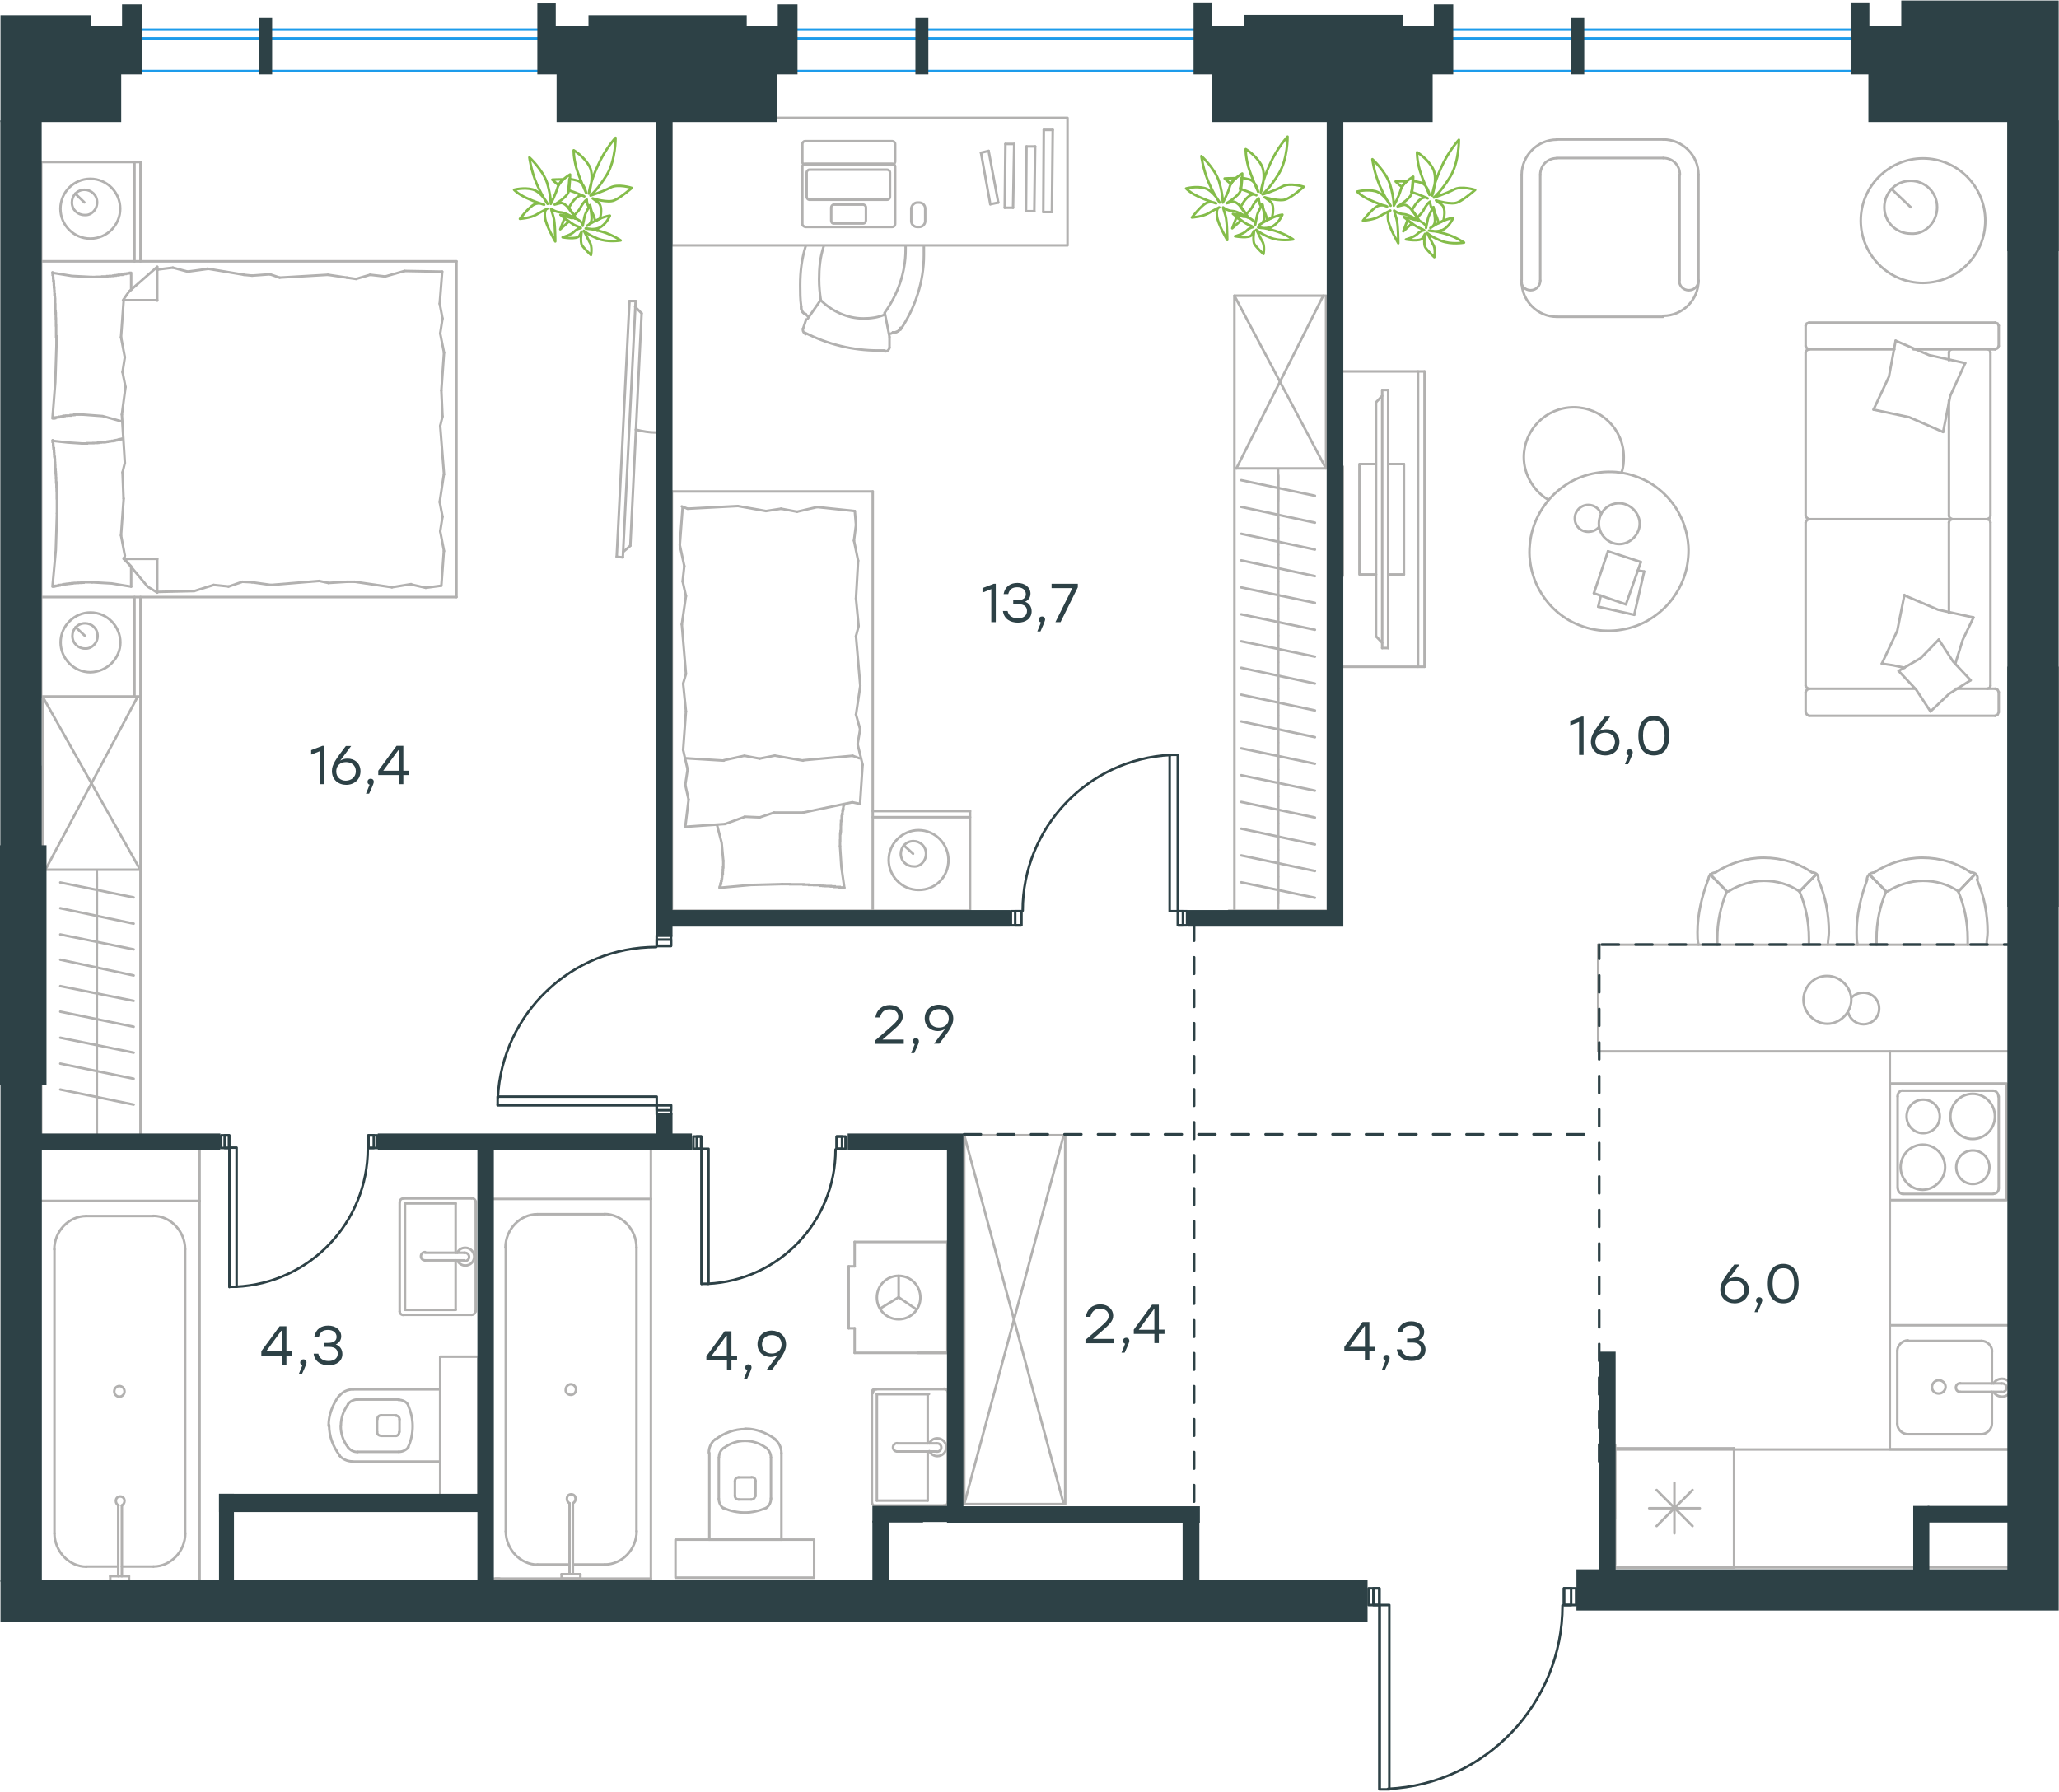 <?xml version="1.0" encoding="utf-8"?>
<!-- Generator: Adobe Illustrator 26.5.0, SVG Export Plug-In . SVG Version: 6.00 Build 0)  -->
<svg version="1.1" id="Слой_1" xmlns="http://www.w3.org/2000/svg" xmlns:xlink="http://www.w3.org/1999/xlink" x="0px" y="0px"
	 viewBox="0 0 1240 1079.4" style="enable-background:new 0 0 1240 1079.4;" xml:space="preserve">
<style type="text/css">
	.st0{fill:none;stroke:#B2B1B0;stroke-width:1.5;stroke-linecap:round;stroke-linejoin:round;stroke-miterlimit:22.926;}
	.st1{fill:none;stroke:#B2B1B0;stroke-width:1.5;stroke-linecap:round;stroke-miterlimit:10;}
	.st2{fill:none;stroke:#84BC4A;stroke-width:1.5;stroke-linecap:round;stroke-linejoin:round;stroke-miterlimit:22.926;}
	.st3{fill:#2D4146;}
	.st4{fill:none;stroke:#1D9CEB;stroke-width:1.5;stroke-miterlimit:10;}
	.st5{fill:#2D4146;stroke:#2D4146;stroke-miterlimit:10;}
	.st6{fill-rule:evenodd;clip-rule:evenodd;fill:#2D4146;stroke:#2D4146;stroke-miterlimit:10;}
	.st7{fill:none;stroke:#2D4146;stroke-width:1.5;stroke-linecap:round;stroke-linejoin:round;stroke-miterlimit:22.926;}
</style>
<rect x="743.4" y="178.1" class="st0" width="55.2" height="104"/>
<line class="st0" x1="796.9" y1="178.1" x2="744.6" y2="282.1"/>
<line class="st0" x1="798.5" y1="282.1" x2="743.4" y2="178.1"/>
<line class="st1" x1="58.3" y1="684.2" x2="58.3" y2="668.3"/>
<line class="st1" x1="58.3" y1="668.3" x2="58.3" y2="652.9"/>
<line class="st1" x1="36.3" y1="656.2" x2="80.5" y2="665.3"/>
<line class="st1" x1="58.3" y1="652.9" x2="58.3" y2="637.3"/>
<line class="st1" x1="36.3" y1="640.6" x2="80.5" y2="649.7"/>
<line class="st1" x1="58.3" y1="637.3" x2="58.3" y2="621.8"/>
<line class="st1" x1="36.3" y1="625" x2="80.5" y2="634"/>
<line class="st1" x1="58.3" y1="621.6" x2="58.3" y2="606.2"/>
<line class="st1" x1="36.3" y1="609.3" x2="80.5" y2="618.4"/>
<line class="st1" x1="58.3" y1="606.2" x2="58.3" y2="590.6"/>
<line class="st1" x1="36.3" y1="593.9" x2="80.5" y2="602.8"/>
<line class="st1" x1="58.3" y1="590.6" x2="58.3" y2="575"/>
<line class="st1" x1="36.3" y1="578" x2="80.5" y2="587.5"/>
<line class="st1" x1="58.3" y1="575" x2="58.3" y2="559.4"/>
<line class="st1" x1="36.3" y1="562.8" x2="80.5" y2="571.8"/>
<line class="st1" x1="58.3" y1="559.4" x2="58.3" y2="543.7"/>
<line class="st1" x1="36.3" y1="547" x2="80.5" y2="556.3"/>
<line class="st1" x1="58.3" y1="543.7" x2="58.3" y2="528.3"/>
<line class="st1" x1="36.3" y1="531.5" x2="80.5" y2="540.5"/>
<line class="st1" x1="58.3" y1="686.4" x2="58.3" y2="524.6"/>
<line class="st1" x1="58.3" y1="571.5" x2="58.3" y2="560.1"/>
<line class="st1" x1="58.3" y1="560.1" x2="58.3" y2="548.8"/>
<line class="st1" x1="58.3" y1="548.8" x2="58.3" y2="537.5"/>
<line class="st1" x1="58.3" y1="537.5" x2="58.3" y2="526.1"/>
<line class="st1" x1="84.6" y1="686.4" x2="84.6" y2="524.6"/>
<rect x="25.8" y="419.8" class="st0" width="58.8" height="104"/>
<line class="st0" x1="82.8" y1="419.8" x2="27.2" y2="524.1"/>
<line class="st0" x1="84.6" y1="524.1" x2="25.8" y2="419.8"/>
<line class="st0" x1="854" y1="401.6" x2="854" y2="223.7"/>
<polyline class="st0" points="857.9,223.7 806.3,223.7 806.3,401.6 857.9,401.6 "/>
<line class="st0" x1="857.9" y1="401.6" x2="857.9" y2="223.7"/>
<polyline class="st0" points="828.7,279.5 818.7,279.5 818.7,346 828.7,346 "/>
<line class="st0" x1="836" y1="346" x2="845.5" y2="346"/>
<line class="st0" x1="845.5" y1="346" x2="845.5" y2="279.5"/>
<line class="st0" x1="845.5" y1="279.5" x2="836" y2="279.5"/>
<line class="st0" x1="836" y1="390.3" x2="832.4" y2="390.3"/>
<line class="st0" x1="828.7" y1="242.3" x2="832.4" y2="238.4"/>
<line class="st0" x1="832.4" y1="387.1" x2="828.7" y2="383.3"/>
<line class="st0" x1="832.4" y1="234.9" x2="832.4" y2="390.3"/>
<line class="st0" x1="836" y1="390.3" x2="836" y2="234.9"/>
<line class="st0" x1="836" y1="234.9" x2="832.4" y2="234.9"/>
<line class="st0" x1="828.7" y1="383.3" x2="828.7" y2="242.3"/>
<path class="st0" d="M382.9,258.8c4.1,1,8.1,1.7,12.1,1.7"/>
<line class="st0" x1="375.1" y1="335.7" x2="382.8" y2="181.3"/>
<line class="st0" x1="379.1" y1="181.3" x2="371.4" y2="335.3"/>
<line class="st0" x1="371.4" y1="335.3" x2="375.1" y2="335.7"/>
<line class="st0" x1="386.4" y1="188.7" x2="379.6" y2="328.7"/>
<line class="st0" x1="382.5" y1="184.8" x2="386.4" y2="188.7"/>
<line class="st0" x1="379.6" y1="328.7" x2="375.3" y2="332.4"/>
<line class="st0" x1="379.1" y1="181.3" x2="382.8" y2="181.3"/>
<line class="st0" x1="265.1" y1="880.7" x2="265.1" y2="836.8"/>
<line class="st0" x1="212.6" y1="880.3" x2="265.1" y2="880.3"/>
<line class="st0" x1="240.2" y1="842.9" x2="215.3" y2="842.9"/>
<line class="st0" x1="215.3" y1="874.4" x2="240.2" y2="874.4"/>
<line class="st0" x1="238.6" y1="852.4" x2="229.6" y2="852.4"/>
<line class="st0" x1="229.6" y1="864.8" x2="238.6" y2="864.8"/>
<line class="st0" x1="240.6" y1="862.4" x2="240.6" y2="854.9"/>
<line class="st0" x1="265.1" y1="836.8" x2="212.6" y2="836.8"/>
<line class="st0" x1="227.1" y1="854.9" x2="227.1" y2="862.4"/>
<path class="st0" d="M204.2,840.6c-3.8,5.2-6.3,11.5-6.3,17.7c0,0,0,0,0,0.5"/>
<path class="st0" d="M240.6,854.9c0-1.5-1-2.3-2.3-2.3"/>
<path class="st0" d="M245.7,845.9c-1.5-1.9-3.3-2.8-5.8-2.8"/>
<path class="st0" d="M229.6,852.4c-1.5,0-2.3,1-2.3,2.3"/>
<path class="st0" d="M209.6,845.9c-2.8,3.8-4.3,8.1-4.3,12.8"/>
<path class="st0" d="M227.1,862.4c0,1.5,1,2.3,2.3,2.3"/>
<path class="st0" d="M238.1,864.8c1.5,0,2.3-1,2.3-2.3"/>
<path class="st0" d="M240.2,874.4c2.3,0,4.3-1,5.8-2.8"/>
<path class="st0" d="M245.7,871.7c1.9-3.8,2.8-8.5,2.8-12.8c0-4.3-1-8.5-2.8-12.8"/>
<path class="st0" d="M209.6,871.7c1.5,1.9,3.3,2.8,5.8,2.8"/>
<path class="st0" d="M198.2,858.3L198.2,858.3c0,6.8,2.3,12.8,6.3,18.2"/>
<path class="st0" d="M212.6,836.8c-3.3,0-6.3,1.5-8.1,3.8"/>
<path class="st0" d="M204.2,876.4c1.9,2.3,4.8,3.8,8.1,3.8"/>
<path class="st0" d="M205.2,858.8L205.2,858.8c0,4.8,1.5,9,4.3,12.8"/>
<path class="st0" d="M215.3,842.9c-2.3,0-4.3,1-5.8,2.8"/>
<rect x="265.1" y="817.1" class="st0" width="22.9" height="83.4"/>
<line class="st0" x1="426.8" y1="927.3" x2="470.6" y2="927.3"/>
<line class="st0" x1="427.2" y1="875.1" x2="427.2" y2="927.3"/>
<line class="st0" x1="464.3" y1="902.7" x2="464.3" y2="877.9"/>
<line class="st0" x1="432.9" y1="877.9" x2="432.9" y2="902.7"/>
<line class="st0" x1="455" y1="901.1" x2="455" y2="892"/>
<line class="st0" x1="442.6" y1="892" x2="442.6" y2="901.1"/>
<line class="st0" x1="444.9" y1="903.1" x2="452.4" y2="903.1"/>
<line class="st0" x1="470.6" y1="927.3" x2="470.6" y2="875.1"/>
<line class="st0" x1="452.4" y1="889.8" x2="444.9" y2="889.8"/>
<path class="st0" d="M466.9,866.8c-5.2-3.8-11.5-6.3-17.7-6.3c0,0,0,0-0.5,0"/>
<path class="st0" d="M452.4,903.1c1.5,0,2.3-1,2.3-2.3"/>
<path class="st0" d="M461.5,908.2c1.9-1.5,2.8-3.3,2.8-5.8"/>
<path class="st0" d="M455,892c0-1.5-1-2.3-2.3-2.3"/>
<path class="st0" d="M461.5,872.1c-3.8-2.8-8.1-4.3-12.8-4.3"/>
<path class="st0" d="M444.9,889.8c-1.5,0-2.3,1-2.3,2.3"/>
<path class="st0" d="M442.6,900.8c0,1.5,1,2.3,2.3,2.3"/>
<path class="st0" d="M432.9,902.7c0,2.3,1,4.3,2.8,5.8"/>
<path class="st0" d="M435.8,908.2c3.8,1.9,8.5,2.8,12.8,2.8c4.3,0,8.5-1,12.8-2.8"/>
<path class="st0" d="M435.8,872.1c-1.9,1.5-2.8,3.3-2.8,5.8"/>
<path class="st0" d="M449,860.7L449,860.7c-6.8,0-12.8,2.3-18.2,6.3"/>
<path class="st0" d="M470.6,875.1c0-3.3-1.5-6.3-3.8-8.1"/>
<path class="st0" d="M430.7,866.8c-2.3,1.9-3.8,4.8-3.8,8.1"/>
<path class="st0" d="M448.7,867.8L448.7,867.8c-4.8,0-9,1.5-12.8,4.3"/>
<path class="st0" d="M464.3,877.9c0-2.3-1-4.3-2.8-5.8"/>
<rect x="406.8" y="927.3" class="st0" width="83.5" height="22.9"/>
<line class="st0" x1="549.9" y1="514.2" x2="544.3" y2="509.1"/>
<path class="st0" d="M557.7,514.2c0-4.4-3.5-7.6-7.6-7.6c-4.4,0-7.6,3.5-7.6,7.6c0,4.4,3.5,7.6,7.6,7.6
	C553.9,522.4,557.7,518.7,557.7,514.2z"/>
<path class="st0" d="M571.2,518c0-9.6-7.9-18-18-18c-9.6,0-18,7.9-18,18c0,9.6,7.9,18,18,18C563.4,536.1,571.2,528.1,571.2,518z"/>
<line class="st0" x1="984.2" y1="370.3" x2="962.5" y2="365.4"/>
<line class="st0" x1="962.5" y1="365.4" x2="964.1" y2="358.7"/>
<line class="st0" x1="986.3" y1="343.6" x2="990.2" y2="344.2"/>
<line class="st0" x1="990.2" y1="344.2" x2="984.2" y2="370.3"/>
<line class="st0" x1="979.2" y1="364" x2="959.9" y2="357.3"/>
<line class="st0" x1="959.9" y1="357.3" x2="968.4" y2="332"/>
<line class="st0" x1="968.4" y1="332" x2="988.2" y2="338.5"/>
<line class="st0" x1="988.2" y1="338.5" x2="979.2" y2="364"/>
<path class="st0" d="M1010.9,308.7c1.5,2.7,2.8,5.6,3.7,8.6c1,3,1.6,6,2,9.2c0.4,3.1,0.4,6.2,0.1,9.4c-0.3,3.1-0.8,6.2-1.7,9.2
	c-0.9,3-2,5.9-3.5,8.7c-1.4,2.8-3.2,5.4-5.1,7.9c-2,2.5-4.1,4.7-6.6,6.8c-2.4,2-5,3.8-7.7,5.4c-2.8,1.5-5.6,2.8-8.6,3.7
	c-3,1-6.1,1.6-9.2,2c-3.1,0.4-6.3,0.4-9.4,0.2c-3.1-0.3-6.2-0.8-9.2-1.7c-3-0.9-5.9-2-8.7-3.4c-2.8-1.4-5.4-3.1-7.9-5.1
	s-4.7-4.1-6.7-6.5c-2-2.4-3.8-5-5.3-7.7c-1.5-2.7-2.8-5.6-3.7-8.6c-1-3-1.6-6-2-9.2c-0.4-3.1-0.4-6.2-0.1-9.4
	c0.3-3.1,0.8-6.2,1.7-9.2s2-5.9,3.5-8.7c1.4-2.8,3.2-5.4,5.1-7.9c2-2.5,4.1-4.7,6.6-6.8c2.4-2,5-3.8,7.7-5.4
	c2.8-1.5,5.6-2.8,8.6-3.7c3-1,6.1-1.6,9.2-2c3.1-0.4,6.3-0.4,9.4-0.2c3.1,0.3,6.2,0.8,9.2,1.7c3,0.9,5.9,2,8.7,3.4
	c2.8,1.4,5.4,3.1,7.9,5.1s4.7,4.1,6.7,6.5C1007.6,303.3,1009.4,305.9,1010.9,308.7z"/>
<path class="st0" d="M962.9,315.4c0,6.8,5.8,12.3,12.3,12.3c6.6,0,12.3-5.8,12.3-12.3s-5.8-12.3-12.3-12.3
	C968.4,303,962.9,308.3,962.9,315.4z"/>
<path class="st0" d="M962.9,317.5c-1.4,1.7-3.8,2.8-6.4,2.8c-4.6,0-8.1-3.6-8.1-8.1c0-4.4,3.6-8.1,8.1-8.1c3.6,0,6.4,2.1,7.8,5.3"/>
<path class="st0" d="M932.1,300.8c-8.7-5.3-14.4-15.2-14.4-25.4c0-16.5,13.3-30.1,30.1-30.1c16.5,0,30.1,13.3,30.1,30.1
	c0,3-0.2,6-1.2,8.7"/>
<g>
	<line class="st0" x1="1022.9" y1="105.3" x2="1022.9" y2="169"/>
	<line class="st0" x1="937.6" y1="84" x2="1001.7" y2="84"/>
	<line class="st0" x1="916.4" y1="169" x2="916.4" y2="105.3"/>
	<line class="st0" x1="1001.7" y1="190.8" x2="937.6" y2="190.8"/>
	<line class="st0" x1="1001.7" y1="95.2" x2="937.6" y2="95.2"/>
	<line class="st0" x1="927.6" y1="169" x2="927.6" y2="105.3"/>
	<line class="st0" x1="1011.5" y1="169" x2="1011.5" y2="105.3"/>
	<path class="st0" d="M916.4,105.3c0-11.6,9.6-21.2,21.2-21.2"/>
	<path class="st0" d="M1001.7,84c11.6,0,21.2,9.6,21.2,21.2"/>
	<path class="st0" d="M1022.9,169c0,11.6-9.6,21.2-21.2,21.2"/>
	<path class="st0" d="M937.6,190.8c-11.6,0-21.2-9.6-21.2-21.2"/>
	<path class="st0" d="M1001.7,95.2c5.8,0,10,4.4,10,10"/>
	<path class="st0" d="M927.6,105.3c0-5.8,4.4-10,10-10"/>
	<path class="st0" d="M1022.9,169C1022.9,169.5,1022.9,169.5,1022.9,169c0,3.2-2.5,5.8-5.8,5.8s-5.8-2.5-5.8-5.8"/>
	<path class="st0" d="M927.6,169C927.6,169.5,927.6,169.5,927.6,169c0,3.2-2.5,5.8-5.8,5.8c-3.2,0-5.8-2.5-5.8-5.8"/>
</g>
<rect x="404.3" y="71" class="st0" width="238.6" height="76.8"/>
<line class="st0" x1="535.7" y1="209.4" x2="535.7" y2="203.1"/>
<line class="st0" x1="485.5" y1="192.4" x2="483.7" y2="197.8"/>
<line class="st0" x1="494.3" y1="180.6" x2="486.5" y2="191.8"/>
<line class="st0" x1="532.9" y1="188.7" x2="535.7" y2="202.8"/>
<path class="st0" d="M494.3,180.6c-0.6-4-1-8-1-12.3c0-7,0.6-13.1,2.7-19.8"/>
<path class="st0" d="M556.4,148.6v5.1c0,15.7-5.1,31.5-14.1,44.9"/>
<path class="st0" d="M545.4,148.4v2c0,13.7-4.7,27-12.7,38.1"/>
<path class="st0" d="M532.7,189.5c-3.7,1.7-8.4,2.3-12.7,2.3c-9.7,0-19.1-4.3-26-11.3"/>
<path class="st0" d="M482.5,184.4c-0.6-4.3-0.6-8.4-0.6-12.7c0-8.4,1-16,3.3-23.4"/>
<path class="st0" d="M537.5,200.5c-0.6,0.4-1,0.4-1.7,0.6"/>
<path class="st0" d="M532.9,211.1h-4c-15.4,0-30.4-3.7-44.1-10.7"/>
<path class="st0" d="M485.2,201.3c-1-0.6-1.7-1.7-1.7-2.7V198"/>
<path class="st0" d="M535.7,209.4c-0.4,1.7-1.7,2.3-2.7,2.3"/>
<path class="st0" d="M486.8,190.8c-0.6-0.6-1-1-1.7-1.7"/>
<path class="st0" d="M542.3,197.5c-0.6,1.7-2,2.7-4,2.7h-0.6"/>
<path class="st0" d="M485.2,189.2c-1.7-0.6-2.7-2-2.7-4v-0.6"/>
<path class="st0" d="M485.2,189.2c-1.7-0.6-2.7-2-2.7-4v-0.6"/>
<path class="st0" d="M542.3,197.5c-0.6,1.7-2,2.7-4,2.7h-0.6"/>
<path class="st0" d="M483.2,97.6V86.7c0-0.6,0.6-1.7,1.7-1.7h52.5c0.6,0,1.7,0.6,1.7,1.7v10.7c0,0.6-0.6,1.7-1.7,1.7h-52.5
	C483.7,98.9,483.2,98.3,483.2,97.6z"/>
<path class="st0" d="M485.8,118.6v-14.7c0-0.6,0.6-1.7,1.7-1.7h46.8c0.6,0,1.7,0.6,1.7,1.7v14.7c0,0.6-0.6,1.7-1.7,1.7h-47.1
	C486.5,120.2,485.8,119.2,485.8,118.6z"/>
<path class="st0" d="M500.6,132.9v-8c0-0.6,0.6-1.7,1.7-1.7h17.5c0.6,0,1.7,0.6,1.7,1.7v8c0,0.6-0.6,1.7-1.7,1.7h-17.4
	C501.2,134.7,500.6,133.9,500.6,132.9z"/>
<path class="st0" d="M483.2,134.9v-34.6c0-0.6,0.6-1.7,1.7-1.7h52.5c0.6,0,1.7,0.6,1.7,1.7V135c0,0.6-0.6,1.7-1.7,1.7h-52.5
	C483.7,136.2,483.2,135.7,483.2,134.9z"/>
<line class="st0" x1="596.4" y1="123" x2="590.8" y2="92"/>
<line class="st0" x1="605.5" y1="86.7" x2="610.8" y2="86.7"/>
<line class="st0" x1="610.8" y1="86.7" x2="610.1" y2="125.1"/>
<line class="st0" x1="605.1" y1="125.1" x2="605.5" y2="86.7"/>
<line class="st0" x1="601.2" y1="122" x2="596.4" y2="123"/>
<line class="st0" x1="610.1" y1="125.1" x2="605.1" y2="125.1"/>
<line class="st0" x1="595.4" y1="90.9" x2="601.2" y2="122"/>
<line class="st0" x1="590.8" y1="92" x2="595.4" y2="90.9"/>
<line class="st0" x1="618.2" y1="88.2" x2="623.4" y2="88.2"/>
<line class="st0" x1="623.4" y1="88.2" x2="622.9" y2="127.2"/>
<line class="st0" x1="617.9" y1="127.2" x2="618.2" y2="88.2"/>
<line class="st0" x1="622.9" y1="127.2" x2="617.9" y2="127.2"/>
<line class="st0" x1="628.6" y1="78.2" x2="634" y2="78.2"/>
<line class="st0" x1="634" y1="78.2" x2="633.5" y2="127.7"/>
<line class="st0" x1="628.3" y1="127.7" x2="628.6" y2="78.2"/>
<line class="st0" x1="633.5" y1="127.7" x2="628.3" y2="127.7"/>
<path class="st0" d="M552.4,122h1.2c2,0,3.6,1.6,3.6,3.6v7.5c0,2-1.6,3.6-3.6,3.6h-1.2c-2,0-3.6-1.6-3.6-3.6v-7.5
	C548.9,123.8,550.6,122,552.4,122z"/>
<line class="st0" x1="1219.8" y1="633.2" x2="962.5" y2="633.2"/>
<line class="st0" x1="962.5" y1="633.2" x2="962.5" y2="569"/>
<line class="st0" x1="962.5" y1="569" x2="1219.8" y2="569"/>
<line class="st0" x1="1219.8" y1="569" x2="1219.8" y2="633.2"/>
<path class="st0" d="M1086.1,602.2c0,7.8,6.8,14.4,14.4,14.4c7.7,0,14.4-6.8,14.4-14.4c0-7.8-6.8-14.4-14.4-14.4
	C1092.5,587.6,1086.1,594.2,1086.1,602.2z"/>
<path class="st0" d="M1115.2,600.7c1.7-1.7,4.2-2.8,7-2.8c5.3,0,9.5,4.2,9.5,9.5c0,5.3-4.2,9.5-9.5,9.5c-4.2,0-7.8-2.8-9.1-6.8"/>
<path class="st0" d="M1083.7,536.9c-6.4-4.4-13.9-6.4-21.4-6.4s-15.2,2.5-21.4,6.4"/>
<path class="st0" d="M1100.8,569c0-2.5,0.6-5.1,0.6-7.5c0-10.7-1.9-21.4-6.4-31.7"/>
<path class="st0" d="M1028.7,529.8c-3.8,10.1-6.4,20.8-6.4,31.7c0,2.5,0,5.1,0.6,7.5"/>
<path class="st0" d="M1089.4,569c0-1.2,0-2.5,0-3.8c0-9.5-1.9-19.7-5.8-28.5"/>
<path class="st0" d="M1040,536.9c-3.8,8.9-5.8,18.4-5.8,28.5c0,1.2,0,2.5,0,3.8"/>
<path class="st0" d="M1091.2,525.5c-8.1-5.8-18.4-8.9-29.1-8.9c-10.1,0-20.3,3.2-29.1,8.9"/>
<line class="st0" x1="1083.7" y1="536.9" x2="1093.8" y2="526.6"/>
<line class="st0" x1="1040" y1="536.9" x2="1029.9" y2="526.6"/>
<line class="st0" x1="1083.7" y1="536.9" x2="1093.8" y2="526.6"/>
<line class="st0" x1="1040" y1="536.9" x2="1029.9" y2="526.6"/>
<path class="st0" d="M1033.2,525.5c-2.5,0-4.4,1.9-4.4,4.4"/>
<path class="st0" d="M1095,529.8c0.5-2.5-1.2-4.4-3.8-4.4"/>
<path class="st0" d="M1179.5,536.9c-6.4-4.4-13.9-6.4-21.4-6.4c-7.5,0-15.2,2.5-21.4,6.4"/>
<path class="st0" d="M1196.4,569c0-2.5,0.6-5.1,0.6-7.5c0-10.7-1.9-21.4-6.4-31.7"/>
<path class="st0" d="M1124.5,529.8c-3.8,10.1-6.4,20.8-6.4,31.7c0,2.5,0,5.1,0.6,7.5"/>
<path class="st0" d="M1185,569c0-1.2,0-2.5,0-3.8c0-9.5-1.9-19.7-5.8-28.5"/>
<path class="st0" d="M1135.9,536.9c-3.8,8.9-5.8,18.4-5.8,28.5c0,1.2,0,2.5,0,3.8"/>
<path class="st0" d="M1186.8,525.5c-8.1-5.8-18.4-8.9-29.1-8.9c-10.1,0-20.3,3.2-29.1,8.9"/>
<line class="st0" x1="1179.5" y1="536.9" x2="1189.3" y2="526.6"/>
<line class="st0" x1="1135.9" y1="536.9" x2="1125.7" y2="526.6"/>
<line class="st0" x1="1179.5" y1="536.9" x2="1189.3" y2="526.6"/>
<line class="st0" x1="1135.9" y1="536.9" x2="1125.7" y2="526.6"/>
<path class="st0" d="M1128.7,525.5c-2.5,0-4.4,1.9-4.4,4.4"/>
<path class="st0" d="M1190.9,529.8c0.5-2.5-1.2-4.4-3.8-4.4"/>
<path class="st0" d="M1168.2,672.4c0-5.7-4.4-10.1-10-10.1c-5.6,0-10,4.6-10,10.1s4.4,10.1,10,10.1
	C1163.4,682.5,1168.2,678.4,1168.2,672.4z"/>
<path class="st0" d="M1171.4,703c0-7.3-6-13.6-13.4-13.6c-7.3,0-13.4,6-13.4,13.6c0,7.3,6,13.6,13.4,13.6
	C1165.1,716.5,1171.4,710.2,1171.4,703z"/>
<ellipse class="st0" cx="1188.1" cy="703" rx="10" ry="10.1"/>
<ellipse class="st0" cx="1188" cy="672.4" rx="13.4" ry="13.6"/>
<line class="st0" x1="1142.8" y1="715.5" x2="1142.8" y2="660.3"/>
<line class="st0" x1="1200.4" y1="719.1" x2="1146" y2="719.1"/>
<line class="st0" x1="1203.7" y1="660.3" x2="1203.7" y2="715.5"/>
<line class="st0" x1="1146" y1="656.9" x2="1200.4" y2="656.9"/>
<path class="st0" d="M1203.7,715.5L1203.7,715.5c0,2.1-1.4,3.5-3.1,3.5"/>
<path class="st0" d="M1142.8,660.3L1142.8,660.3c0-2.1,1.4-3.5,3.1-3.5"/>
<path class="st0" d="M1146,719.1L1146,719.1c-1.7,0-3.1-1.7-3.1-3.5"/>
<path class="st0" d="M1200.4,656.9L1200.4,656.9c1.7,0,3.1,1.7,3.1,3.5"/>
<rect x="1138.1" y="652.6" class="st0" width="70.3" height="70.2"/>
<line class="st0" x1="514.7" y1="800" x2="514.7" y2="814.8"/>
<line class="st0" x1="541.2" y1="781.3" x2="552" y2="788.7"/>
<line class="st0" x1="541.2" y1="781.3" x2="541.2" y2="768.4"/>
<line class="st0" x1="511.1" y1="762.7" x2="514.7" y2="762.7"/>
<line class="st0" x1="511.1" y1="800" x2="511.1" y2="762.7"/>
<line class="st0" x1="541.2" y1="781.3" x2="530.1" y2="788.1"/>
<line class="st0" x1="552.6" y1="814.8" x2="570.6" y2="814.8"/>
<line class="st0" x1="570.6" y1="748" x2="514.7" y2="748"/>
<line class="st0" x1="514.7" y1="814.8" x2="570.6" y2="814.8"/>
<line class="st0" x1="514.7" y1="748" x2="514.7" y2="762.7"/>
<line class="st0" x1="514.7" y1="800" x2="511.1" y2="800"/>
<circle class="st0" cx="541.2" cy="781.5" r="13.1"/>
<line class="st0" x1="570.6" y1="814.8" x2="570.6" y2="747.9"/>
<line class="st0" x1="70.4" y1="943.5" x2="51.9" y2="943.5"/>
<line class="st0" x1="92.4" y1="943.5" x2="73.4" y2="943.5"/>
<line class="st0" x1="32.8" y1="923.5" x2="32.8" y2="752.4"/>
<line class="st0" x1="51.9" y1="732.4" x2="92.4" y2="732.4"/>
<line class="st0" x1="120.2" y1="723.3" x2="120.2" y2="952.1"/>
<line class="st0" x1="23.5" y1="723.3" x2="120.2" y2="723.3"/>
<line class="st0" x1="111.5" y1="752.4" x2="111.5" y2="923.5"/>
<line class="st0" x1="23.5" y1="952.1" x2="23.5" y2="723.3"/>
<line class="st0" x1="120.2" y1="952.1" x2="23.5" y2="952.1"/>
<path class="st0" d="M51.9,732.4c-10.4,0-19.2,9.1-19.2,20.1"/>
<path class="st0" d="M92.4,943.5c10.4,0,19.2-9.1,19.2-20.1"/>
<path class="st0" d="M111.5,752.4c0-10.7-8.7-20.1-19.2-20.1"/>
<path class="st0" d="M32.8,923.5c0,10.7,8.7,20.1,19.2,20.1"/>
<line class="st0" x1="29.1" y1="952.1" x2="26.5" y2="952.1"/>
<line class="st0" x1="71.2" y1="949.3" x2="71.2" y2="906.7"/>
<line class="st0" x1="73.4" y1="906.7" x2="73.4" y2="949.3"/>
<line class="st0" x1="77.7" y1="952.1" x2="66.4" y2="952.1"/>
<line class="st0" x1="66.4" y1="952.1" x2="66.4" y2="949.3"/>
<line class="st0" x1="66.4" y1="949.3" x2="77.7" y2="949.3"/>
<line class="st0" x1="77.7" y1="949.3" x2="77.7" y2="952.1"/>
<path class="st0" d="M73.4,906.7c1-0.5,1.6-1.6,1.6-2.7c0-1.6-1-2.7-2.6-2.7c-1.6,0-2.6,1.1-2.6,2.7c0,1.1,0.5,2.1,1.6,2.7"/>
<ellipse class="st0" cx="71.9" cy="838" rx="3.1" ry="3.2"/>
<line class="st0" x1="342.1" y1="942.3" x2="323.6" y2="942.3"/>
<line class="st0" x1="364.2" y1="942.3" x2="345" y2="942.3"/>
<line class="st0" x1="304.6" y1="922.3" x2="304.6" y2="751.3"/>
<line class="st0" x1="120.2" y1="723.3" x2="120.2" y2="687.5"/>
<line class="st0" x1="392" y1="722.1" x2="392" y2="690.7"/>
<line class="st0" x1="323.6" y1="731.3" x2="364.2" y2="731.3"/>
<line class="st0" x1="392" y1="722.1" x2="392" y2="950.8"/>
<line class="st0" x1="295.3" y1="722.1" x2="392" y2="722.1"/>
<line class="st0" x1="383.3" y1="751.3" x2="383.3" y2="922.3"/>
<line class="st0" x1="295.3" y1="950.8" x2="295.3" y2="722.1"/>
<line class="st0" x1="392" y1="950.8" x2="295.3" y2="950.8"/>
<path class="st0" d="M323.6,731.3c-10.4,0-19.2,9.1-19.2,20.1"/>
<path class="st0" d="M364.2,942.3c10.4,0,19.2-9.1,19.2-20.1"/>
<path class="st0" d="M383.3,751.3c0-10.7-8.7-20.1-19.2-20.1"/>
<path class="st0" d="M304.6,922.3c0,10.7,8.7,20.1,19.2,20.1"/>
<line class="st0" x1="300.9" y1="950.8" x2="298.4" y2="950.8"/>
<line class="st0" x1="343" y1="948.1" x2="343" y2="905.4"/>
<line class="st0" x1="345" y1="905.4" x2="345" y2="948.1"/>
<line class="st0" x1="349.5" y1="950.8" x2="338.2" y2="950.8"/>
<line class="st0" x1="338.2" y1="950.8" x2="338.2" y2="948.1"/>
<line class="st0" x1="338.2" y1="948.1" x2="349.5" y2="948.1"/>
<line class="st0" x1="349.5" y1="948.1" x2="349.5" y2="950.8"/>
<path class="st0" d="M345,905.4c1-0.5,1.6-1.6,1.6-2.7c0-1.6-1-2.7-2.6-2.7s-2.6,1.1-2.6,2.7c0,1.1,0.5,2.1,1.6,2.7"/>
<path class="st0" d="M343.8,840.1c1.7,0,3.1-1.5,3.1-3.2c0-1.7-1.5-3.2-3.1-3.2c-1.7,0-3.1,1.5-3.1,3.2
	C340.4,838.7,342,840.1,343.8,840.1z"/>
<line class="st0" x1="243.9" y1="724.8" x2="274.4" y2="724.8"/>
<line class="st0" x1="274.4" y1="724.8" x2="274.4" y2="754.5"/>
<line class="st0" x1="274.4" y1="759.1" x2="274.4" y2="788.9"/>
<line class="st0" x1="243.9" y1="788.9" x2="243.9" y2="724.8"/>
<line class="st0" x1="274.4" y1="788.9" x2="243.9" y2="788.9"/>
<line class="st0" x1="286.5" y1="789.9" x2="286.5" y2="723.8"/>
<line class="st0" x1="243.1" y1="791.9" x2="283.9" y2="791.9"/>
<line class="st0" x1="240.7" y1="723.8" x2="240.7" y2="789.9"/>
<line class="st0" x1="283.9" y1="721.8" x2="243.1" y2="721.8"/>
<path class="st0" d="M243.1,721.8c-1.5,0-2.3,0.9-2.3,2.1"/>
<path class="st0" d="M240.7,789.9c0,1.2,1,2.1,2.3,2.1"/>
<path class="st0" d="M283.9,791.9c1.5,0,2.3-0.9,2.3-2.1"/>
<path class="st0" d="M286.5,723.8c0-0.9-1-2.1-2.3-2.1"/>
<line class="st0" x1="256" y1="759.1" x2="279.6" y2="759.1"/>
<line class="st0" x1="279.6" y1="754.5" x2="256" y2="754.5"/>
<path class="st0" d="M256,759.1L256,759.1c-1.4,0-2.5-1.1-2.5-2.5c0-1.4,1.1-2.5,2.5-2.5"/>
<path class="st0" d="M275.4,754.5c0.9-1.9,2.7-3,4.8-3c3,0,5.4,2.5,5.4,5.3c0,3-2.3,5.4-5.4,5.4c-2,0-3.8-1.1-4.8-3"/>
<path class="st0" d="M279.6,754.5c0.1,0,0.2,0,0.4,0c1.4,0,2.5,1.1,2.5,2.5c0,1.4-1.1,2.5-2.5,2.5c-0.1,0-0.2,0-0.4,0"/>
<line class="st0" x1="528.1" y1="839.6" x2="558.7" y2="839.6"/>
<line class="st0" x1="558.7" y1="839.6" x2="558.7" y2="869.3"/>
<line class="st0" x1="558.7" y1="874.2" x2="558.7" y2="903.8"/>
<line class="st0" x1="528.1" y1="903.8" x2="528.1" y2="839.6"/>
<line class="st0" x1="558.7" y1="903.8" x2="528.1" y2="903.8"/>
<line class="st0" x1="570.8" y1="904.8" x2="570.8" y2="838.5"/>
<line class="st0" x1="527.4" y1="906.7" x2="568.5" y2="906.7"/>
<line class="st0" x1="525.1" y1="838.5" x2="525.1" y2="904.8"/>
<line class="st0" x1="568.5" y1="836.5" x2="527.4" y2="836.5"/>
<path class="st0" d="M527.4,836.5c-1.5,0-2.3,0.9-2.3,2.1"/>
<path class="st0" d="M525.1,904.8c0,1.2,1,2.1,2.3,2.1"/>
<path class="st0" d="M568.5,906.7c1.5,0,2.3-0.9,2.3-2.1"/>
<path class="st0" d="M570.8,838.5c0-0.9-1-2.1-2.3-2.1"/>
<line class="st0" x1="540.3" y1="874.2" x2="564" y2="874.2"/>
<line class="st0" x1="564" y1="869.3" x2="540.3" y2="869.3"/>
<path class="st0" d="M540.3,874.2L540.3,874.2c-1.4,0-2.5-1.1-2.5-2.5c0-1.4,1.1-2.5,2.5-2.5"/>
<path class="st0" d="M559.7,869.3c0.9-1.9,2.7-3,4.8-3c3,0,5.4,2.5,5.4,5.3c0,3-2.3,5.4-5.4,5.4c-2,0-3.8-1.1-4.8-3"/>
<path class="st0" d="M564,869.3c0.1,0,0.2,0,0.4,0c1.4,0,2.5,1.1,2.5,2.5c0,1.4-1.1,2.5-2.5,2.5c-0.1,0-0.2,0-0.4,0"/>
<line class="st1" x1="972.6" y1="942.1" x2="972.6" y2="870.3"/>
<line class="st1" x1="24.8" y1="97.6" x2="84.6" y2="97.6"/>
<line class="st0" x1="50.8" y1="121.9" x2="45.3" y2="116.6"/>
<path class="st0" d="M58.5,121.9c0-4.4-3.5-7.6-7.6-7.6c-4.4,0-7.6,3.5-7.6,7.6c0,4.4,3.5,7.6,7.6,7.6
	C54.9,129.9,58.5,126.3,58.5,121.9z"/>
<circle class="st0" cx="54.4" cy="125.7" r="18"/>
<line class="st0" x1="51.2" y1="383" x2="45.5" y2="377.7"/>
<path class="st0" d="M58.8,383c0-4.4-3.5-7.6-7.6-7.6c-4.4,0-7.6,3.5-7.6,7.6c0,4.4,3.5,7.6,7.6,7.6C55.2,390.9,58.8,387.3,58.8,383
	z"/>
<path class="st0" d="M72.5,386.9c0-9.6-7.9-18-18-18c-9.6,0-18,7.9-18,18c0,9.6,7.9,18,18,18C64.5,404.6,72.5,396.6,72.5,386.9z"/>
<line class="st1" x1="94.7" y1="356.5" x2="116.9" y2="356"/>
<line class="st1" x1="72.9" y1="322.5" x2="75.2" y2="334.6"/>
<line class="st1" x1="74.5" y1="300.3" x2="72.9" y2="322.4"/>
<line class="st1" x1="75.2" y1="334.6" x2="74.9" y2="336.6"/>
<line class="st1" x1="72.9" y1="203.1" x2="75.2" y2="215.2"/>
<line class="st1" x1="74.5" y1="180.8" x2="72.9" y2="203"/>
<line class="st1" x1="73.4" y1="249.7" x2="75.2" y2="278.8"/>
<line class="st1" x1="75.2" y1="278.8" x2="73.8" y2="284.5"/>
<line class="st1" x1="73.8" y1="224.1" x2="75.6" y2="233.1"/>
<line class="st1" x1="75.2" y1="215.2" x2="73.8" y2="224.1"/>
<line class="st1" x1="75.6" y1="233.1" x2="73.4" y2="249.7"/>
<line class="st1" x1="73.8" y1="284.5" x2="74.4" y2="300.2"/>
<polyline class="st1" points="79,353.3 67.3,351.4 55.4,350.7 "/>
<polyline class="st1" points="55.5,350.7 55.5,350.7 55.4,350.7 55.3,350.7 55.2,350.7 55,350.7 54.9,350.7 54.8,350.7 54.7,350.7 
	54.5,350.7 54.4,350.7 54.3,350.7 54.2,350.7 53.9,350.7 53.8,350.7 53.7,350.7 53.6,350.7 53.4,350.7 53.3,350.7 53.2,350.7 
	52.9,350.7 52.8,350.7 52.7,350.7 52.6,350.7 52.4,350.7 52.3,350.7 52.2,350.7 51.9,350.7 51.8,350.7 51.7,350.7 51.6,350.7 
	51.5,350.7 51.3,350.7 51.2,350.7 51,350.7 50.8,350.7 50.7,350.7 50.6,350.7 50.5,350.7 50.3,350.7 50.3,350.9 50.2,350.9 
	50,350.9 49.8,350.9 49.6,350.9 49.5,350.9 49.4,350.9 49.2,350.9 49,350.9 49,351 48.9,351 48.7,351 48.6,351 48.5,351 48.4,351 
	48.2,351 48,351 47.9,351 47.7,351 47.6,351 47.5,351 47.4,351 47.3,351 47.2,351 47,351 46.9,351 46.9,351.1 46.8,351.1 
	46.6,351.1 46.5,351.1 46.4,351.1 46.2,351.1 45.9,351.1 45.8,351.1 45.7,351.1 45.5,351.1 45.4,351.1 45.3,351.1 45.2,351.1 
	45.1,351.1 45.1,351.2 44.9,351.2 44.8,351.2 44.7,351.2 44.6,351.2 44.4,351.2 44.3,351.2 44.2,351.2 44.1,351.2 43.9,351.2 
	43.8,351.2 43.7,351.2 43.6,351.2 43.6,351.4 43.4,351.4 43.3,351.4 43.2,351.4 43.1,351.4 42.8,351.4 42.7,351.4 42.5,351.4 
	42.3,351.4 42.3,351.5 42.2,351.5 42.1,351.5 41.8,351.5 41.7,351.5 41.6,351.5 41.6,351.6 41.5,351.6 41.3,351.6 41.2,351.6 
	41.1,351.6 40.9,351.6 40.7,351.6 40.6,351.6 40.6,351.7 40.5,351.7 40.4,351.7 40.2,351.7 40.1,351.7 40.1,351.8 39.9,351.8 
	39.7,351.8 39.6,351.8 39.5,351.8 39.4,351.8 39.2,351.8 39.1,351.8 39.1,352 38.9,352 38.8,352 38.6,352 38.5,352 38.4,352 
	38.3,352 38.1,352 38.1,352.2 37.9,352.2 37.8,352.2 37.6,352.2 37.5,352.2 37.4,352.2 37.3,352.2 37.1,352.2 37.1,352.3 
	36.9,352.3 36.8,352.3 36.7,352.3 36.5,352.3 36.4,352.3 36.3,352.3 36.2,352.3 36.1,352.3 35.9,352.3 35.9,352.6 35.8,352.6 
	35.7,352.6 35.5,352.6 35.4,352.6 35.3,352.6 35.2,352.6 35.1,352.6 35.1,352.7 34.9,352.7 34.8,352.7 34.8,352.8 34.6,352.8 
	34.5,352.8 34.3,352.8 34.2,352.8 34.1,352.8 34,352.8 33.8,352.8 33.8,352.9 33.7,352.9 33.6,352.9 33.5,352.9 33.3,352.9 
	33.2,352.9 33.2,353.1 33.1,353.1 33,353.1 32.8,353.1 32.7,353.1 32.6,353.1 32.5,353.1 32.5,353.2 32.4,353.2 32.2,353.2 
	32.2,353.3 32.1,353.3 "/>
<polyline class="st1" points="31.6,353.3 33.6,331.4 34.3,309.2 "/>
<polyline class="st1" points="34.3,309.2 34.3,309.2 34.3,309.1 34.3,308.9 34.3,308.8 34.3,308.7 34.3,308.6 34.3,308.5 
	34.3,308.3 34.3,308.2 34.3,308.1 34.3,307.9 34.3,307.8 34.3,307.6 34.3,307.5 34.3,307.3 34.3,307.2 34.3,307.1 34.3,306.9 
	34.3,306.8 34.3,306.6 34.3,306.5 34.3,306.4 34.3,306.3 34.3,306.1 34.3,306 34.3,305.8 34.3,305.6 34.3,305.5 34.3,305.4 
	34.3,305.3 34.3,305.1 34.3,305 34.3,304.8 34.3,304.6 34.3,304.5 34.3,304.4 34.3,304.3 34.3,304.2 34.3,304 34.3,303.8 
	34.3,303.7 34.3,303.5 34.3,303.3 34.3,303.2 34.3,303 34.3,302.8 34.3,302.7 34.3,302.5 34.3,302.4 34.3,302.3 34.3,302.2 
	34.3,302.1 34.3,301.8 34.3,301.7 34.3,301.6 34.3,301.4 34.3,301.3 34.3,301.2 34.3,301.1 34.3,300.8 34.3,300.7 34.3,300.6 
	34.3,300.5 34.3,300.3 34.3,300.2 34.3,300.1 34.2,300.1 34.2,300 34.2,299.7 34.2,299.6 34.2,299.5 34.2,299.3 34.2,299.2 
	34.2,299.1 34.2,299 34.2,298.8 34.2,298.7 34.2,298.6 34.2,298.5 34.2,298.4 34.2,298.2 34.2,298.1 34.2,298 34.2,297.8 
	34.2,297.7 34.2,297.6 34.2,297.5 34.2,297.4 34.2,297.2 34.2,297.1 34.2,297 34.2,296.8 34.2,296.7 34.2,296.6 34.2,296.5 
	34.2,296.4 34.2,296.3 34.2,296.1 34.2,296 34.2,295.8 34.2,295.6 34.2,295.5 34.2,295.3 34.1,295.3 34.1,295.2 34.1,295 
	34.1,294.9 34.1,294.7 34.1,294.5 34.1,294.4 34.1,294.3 34.1,294.2 34.1,294.1 34.1,293.9 34.1,293.7 34.1,293.6 34.1,293.4 
	34,293.4 34,293.3 34,293.2 34,293.1 34,292.9 34,292.7 34,292.6 34,292.4 34,292.3 34,292.2 34,292.1 34,292 34,291.7 34,291.6 
	34,291.5 34,291.3 34,291.2 34,291.1 34,291 34,290.7 34,290.6 33.8,290.6 33.8,290.5 33.8,290.3 33.8,290.2 33.8,290.1 33.8,290 
	33.8,289.9 33.8,289.7 33.8,289.6 33.8,289.5 33.8,289.4 33.8,289.2 33.8,289.1 33.8,289 33.8,288.9 33.8,288.7 33.8,288.6 
	33.8,288.5 33.8,288.2 33.8,288.1 33.8,288 33.8,287.9 33.7,287.9 33.7,287.7 33.7,287.6 33.7,287.5 33.7,287.4 33.7,287.3 
	33.7,287.1 33.7,287 33.7,286.9 33.7,286.7 33.7,286.6 33.7,286.5 33.7,286.4 33.7,286.3 33.7,286.1 33.7,286 33.7,285.9 
	33.7,285.7 33.6,285.7 33.6,285.5 33.6,285.4 33.6,285.3 33.6,285.2 33.6,285 33.6,284.9 33.6,284.7 33.6,284.5 33.5,284.5 
	33.5,284.4 33.5,284.3 33.5,284.2 33.5,284 33.5,283.8 33.5,283.6 33.5,283.5 33.5,283.3 33.5,283.2 33.5,283.1 33.5,283 
	33.5,282.8 33.5,282.6 33.3,282.6 33.3,282.5 33.3,282.3 33.3,282.2 33.3,282.1 33.3,282 33.3,281.9 33.3,281.6 33.3,281.5 
	33.3,281.4 33.3,281.2 33.3,281.1 33.3,281 33.3,280.9 33.3,280.6 33.2,280.6 33.2,280.5 33.2,280.4 33.2,280.2 33.2,280.1 
	33.2,280 33.2,279.9 33.2,279.8 33.2,279.6 33.2,279.5 33.2,279.4 33.2,279.3 33.2,279.1 33.2,279 33.2,278.9 33.2,278.8 
	33.2,278.6 33.2,278.5 33.2,278.4 33.2,278.3 33.1,278.1 33.1,278 33.1,277.9 33.1,277.8 33.1,277.6 33.1,277.5 33.1,277.4 
	33.1,277.3 33.1,277.2 33.1,277 33.1,276.8 33,276.8 33,276.6 33,276.5 33,276.4 33,276.3 33,276.2 33,276 33,275.9 33,275.8 
	33,275.6 33,275.4 33,275.3 32.8,275.3 32.8,275.2 32.8,275.1 32.8,274.9 32.8,274.8 32.8,274.6 32.7,274.6 32.7,274.4 32.7,274.3 
	32.7,274.2 32.7,274.1 32.7,273.9 32.7,273.8 32.7,273.6 32.7,273.5 32.7,273.3 32.7,273.2 32.6,273.2 32.6,273.1 32.6,273 
	32.6,272.8 32.6,272.5 32.6,272.4 32.6,272.2 32.6,272.1 32.6,272 32.6,271.9 32.5,271.9 32.5,271.7 32.5,271.5 32.5,271.4 
	32.5,271.3 32.5,271.1 32.5,271 32.5,270.9 32.5,270.8 32.5,270.5 32.5,270.4 32.5,270.3 32.5,270.1 32.5,270 32.2,270 32.2,269.9 
	32.2,269.8 32.2,269.7 32.2,269.5 32.2,269.4 32.2,269.3 32.2,269.2 32.2,269 32.2,268.9 32.1,268.9 32.1,268.8 32.1,268.7 
	32.1,268.5 32.1,268.4 32.1,268.3 32.1,268.2 32.1,268 32.1,267.9 32.1,267.8 32.1,267.7 32,267.7 32,267.5 32,267.4 32,267.3 
	32,267.2 32,267.1 32,266.9 32,266.8 32,266.7 32,266.5 32,266.4 32,266.3 32,266.2 32,266.1 31.7,266.1 31.7,265.9 31.7,265.8 
	31.7,265.7 31.7,265.5 31.7,265.2 31.7,265.1 "/>
<line class="st1" x1="124.8" y1="162" x2="113" y2="163.6"/>
<line class="st1" x1="147" y1="165.5" x2="124.8" y2="161.8"/>
<line class="st1" x1="104.1" y1="161.2" x2="95.2" y2="162.3"/>
<line class="st1" x1="113" y1="163.6" x2="104.1" y2="161.2"/>
<line class="st1" x1="95.2" y1="162.3" x2="94.3" y2="162.3"/>
<line class="st1" x1="151.8" y1="166" x2="146.7" y2="165.5"/>
<line class="st1" x1="197.5" y1="165.5" x2="168.4" y2="167.2"/>
<line class="st1" x1="168.4" y1="167.2" x2="162.6" y2="165.2"/>
<line class="st1" x1="208.9" y1="167.2" x2="197.5" y2="165.5"/>
<line class="st1" x1="162.6" y1="165.2" x2="151.8" y2="166"/>
<line class="st1" x1="243.6" y1="163.2" x2="232" y2="166.5"/>
<line class="st1" x1="266.3" y1="163.6" x2="243.6" y2="163.2"/>
<line class="st1" x1="222.9" y1="165.5" x2="214.4" y2="168"/>
<line class="st1" x1="231.8" y1="166.5" x2="222.9" y2="165.5"/>
<line class="st1" x1="214.4" y1="168" x2="208.9" y2="167.2"/>
<line class="st1" x1="236" y1="353.7" x2="247.6" y2="351.8"/>
<line class="st1" x1="213.6" y1="350.4" x2="236" y2="353.7"/>
<line class="st1" x1="256.4" y1="354" x2="265.4" y2="352.8"/>
<line class="st1" x1="247.6" y1="352" x2="256.4" y2="354"/>
<line class="st1" x1="208.9" y1="350.4" x2="213.6" y2="350.4"/>
<line class="st1" x1="163.2" y1="352.3" x2="192.2" y2="349.9"/>
<line class="st1" x1="192.2" y1="349.9" x2="197.8" y2="351.1"/>
<line class="st1" x1="151.8" y1="350.7" x2="163.2" y2="352.3"/>
<line class="st1" x1="197.8" y1="351.1" x2="208.9" y2="350.4"/>
<line class="st1" x1="116.9" y1="356" x2="128.7" y2="352.3"/>
<line class="st1" x1="137.6" y1="353.3" x2="146" y2="350.4"/>
<line class="st1" x1="128.7" y1="352.3" x2="137.6" y2="353.2"/>
<line class="st1" x1="146" y1="350.4" x2="151.8" y2="350.7"/>
<polyline class="st1" points="31.6,265.5 40.7,266.5 49.5,267.1 "/>
<polyline class="st1" points="49.5,267.1 49.5,267.1 49.6,267.1 49.7,267.1 49.8,267.1 50,267.1 50.2,267.1 50.3,267.1 50.5,267.1 
	50.6,267.1 50.7,267.1 50.8,267.1 51,267.1 51.2,267.1 51.3,267.1 51.5,267.1 51.7,267.1 51.8,267.1 51.9,267.1 52.2,267.1 
	52.3,267.1 52.4,267.1 52.4,266.9 52.6,266.9 52.7,266.9 52.8,266.9 52.9,266.9 53.2,266.9 53.3,266.9 53.4,266.9 53.6,266.9 
	53.7,266.9 53.8,266.9 53.9,266.9 54,266.9 54.2,266.9 54.3,266.9 54.4,266.9 54.5,266.9 54.7,266.9 54.8,266.9 54.9,266.9 
	55,266.9 55.3,266.9 55.4,266.9 55.5,266.9 55.7,266.9 55.8,266.9 55.9,266.9 56,266.9 56.2,266.9 56.2,266.8 56.3,266.8 
	56.4,266.8 56.5,266.8 56.6,266.8 56.8,266.8 56.9,266.8 57,266.8 57.2,266.8 57.3,266.8 57.5,266.8 57.6,266.8 57.7,266.8 
	57.9,266.8 58,266.8 58.1,266.8 58.3,266.8 58.5,266.8 58.5,266.7 58.6,266.7 58.7,266.7 59,266.7 59.1,266.7 59.3,266.7 
	59.3,266.5 59.5,266.5 59.6,266.5 59.7,266.5 59.8,266.5 60,266.5 60.1,266.5 60.3,266.5 60.4,266.5 60.6,266.5 60.7,266.5 
	60.7,266.4 60.8,266.4 60.9,266.4 61.1,266.4 61.3,266.4 61.4,266.4 61.6,266.4 61.7,266.4 61.8,266.4 61.9,266.4 62.1,266.4 
	62.3,266.4 62.4,266.4 62.5,266.4 62.7,266.4 62.8,266.4 62.8,266.3 62.9,266.3 63,266.3 63.3,266.3 63.3,266.2 63.4,266.2 
	63.5,266.2 63.7,266.2 63.8,266.2 63.9,266.2 63.9,266.1 64,266.1 64.3,266.1 64.4,266.1 64.5,266.1 64.6,266.1 64.8,266.1 
	64.9,266.1 64.9,265.9 65,265.9 65.1,265.9 65.3,265.9 65.4,265.9 65.5,265.9 65.6,265.9 65.8,265.9 65.9,265.9 65.9,265.8 
	66,265.8 66.1,265.8 66.3,265.8 66.4,265.8 66.4,265.7 66.5,265.7 66.7,265.7 66.9,265.7 67,265.7 67.1,265.7 67.3,265.7 
	67.4,265.7 67.5,265.7 67.6,265.7 67.6,265.5 67.7,265.5 67.9,265.5 68,265.5 68.1,265.5 68.3,265.5 68.4,265.5 68.5,265.5 
	68.6,265.5 68.8,265.5 68.9,265.5 68.9,265.3 69.1,265.3 69.2,265.3 69.4,265.3 69.4,265.2 69.6,265.2 69.7,265.2 69.8,265.2 
	69.9,265.2 70.1,265.2 70.1,265.1 70.2,265.1 70.4,265.1 70.6,265.1 70.7,265.1 70.8,265.1 70.8,265 70.9,265 71,265 71.2,265 
	71.4,265 71.4,264.8 71.5,264.8 71.7,264.8 71.7,264.7 71.8,264.7 71.9,264.7 72,264.7 72.2,264.7 72.4,264.7 72.4,264.5 
	72.5,264.5 72.7,264.5 72.8,264.5 72.9,264.5 73,264.5 73.1,264.5 73.4,264.5 73.4,264.3 73.5,264.3 73.6,264.3 73.8,264.3 
	73.9,264.3 73.9,264.2 74,264.2 74.1,264.2 "/>
<polyline class="st1" points="31.6,164.3 43.3,166.2 55,166.8 "/>
<polyline class="st1" points="55,166.8 55,166.8 55.2,166.8 55.3,166.8 55.4,166.8 55.5,166.8 55.7,166.8 55.8,166.8 55.9,166.8 
	56,166.8 56.2,166.8 56.3,166.8 56.4,166.8 56.6,166.8 56.8,166.8 56.9,166.8 57,166.8 57.2,166.8 57.3,166.8 57.5,166.8 
	57.6,166.8 57.7,166.8 57.9,166.8 58,166.8 58.1,166.8 58.1,166.7 58.3,166.7 58.5,166.7 58.6,166.7 58.7,166.7 58.8,166.7 
	59,166.7 59.1,166.7 59.3,166.7 59.5,166.7 59.6,166.7 59.7,166.7 59.8,166.7 60,166.7 60.1,166.7 60.3,166.7 60.4,166.7 
	60.6,166.7 60.7,166.7 60.8,166.7 60.9,166.7 61.1,166.7 61.3,166.7 61.4,166.7 61.6,166.7 61.6,166.5 61.7,166.5 61.8,166.5 
	61.9,166.5 62.1,166.5 62.3,166.5 62.4,166.5 62.5,166.5 62.7,166.5 62.8,166.5 62.9,166.5 63,166.5 63.3,166.5 63.4,166.5 
	63.5,166.5 63.7,166.5 63.8,166.5 63.9,166.5 64,166.5 64.3,166.5 64.5,166.5 64.6,166.5 64.6,166.3 64.8,166.3 64.9,166.3 
	65,166.3 65.1,166.3 65.3,166.3 65.4,166.3 65.5,166.3 65.6,166.3 65.8,166.3 65.9,166.3 66,166.3 66.1,166.3 66.3,166.3 
	66.3,166.2 66.4,166.2 66.5,166.2 66.6,166.2 66.7,166.2 66.9,166.2 67,166.2 67.1,166.2 67.3,166.2 67.4,166.2 67.5,166.2 
	67.6,166.2 67.7,166.2 67.9,166.2 68.1,166.2 68.3,166.2 68.3,166 68.4,166 68.5,166 68.6,166 68.8,166 68.9,166 69.1,166 69.2,166 
	69.4,166 69.6,166 69.6,165.8 69.7,165.8 69.8,165.8 69.9,165.8 70.1,165.8 70.2,165.8 70.4,165.8 70.6,165.8 70.7,165.8 
	70.7,165.7 70.8,165.7 70.9,165.7 71,165.7 71.2,165.7 71.4,165.7 71.5,165.7 71.5,165.5 71.8,165.5 71.9,165.5 72,165.5 
	72.2,165.5 72.4,165.5 72.5,165.5 72.7,165.5 72.8,165.5 72.9,165.5 73,165.5 73.1,165.5 73.4,165.5 73.5,165.5 73.5,165.3 
	73.6,165.3 73.8,165.3 73.9,165.3 74,165.3 74,165.2 74.1,165.2 74.4,165.2 74.4,165 74.5,165 74.6,165 74.8,165 74.9,165 75,165 
	75.1,165 75.2,165 75.4,165 75.5,165 75.6,165 75.7,165 75.7,164.8 75.9,164.8 76,164.8 76.1,164.8 76.2,164.8 76.4,164.8 
	76.5,164.8 76.6,164.8 76.6,164.7 76.7,164.7 76.9,164.7 77,164.7 77.1,164.7 77.2,164.7 77.4,164.7 77.4,164.6 77.5,164.6 
	77.6,164.6 77.7,164.6 77.7,164.5 77.8,164.5 78,164.5 78.1,164.5 78.2,164.5 78.4,164.5 78.4,164.3 78.5,164.3 "/>
<polyline class="st1" points="73.6,253.9 61.8,250.6 49.8,249.7 "/>
<polyline class="st1" points="49.8,249.7 49.8,249.7 49.7,249.7 49.6,249.7 49.5,249.7 49.4,249.7 49.2,249.7 49,249.7 48.9,249.7 
	48.7,249.7 48.6,249.7 48.5,249.7 48.4,249.7 48.2,249.7 48,249.7 47.9,249.7 47.7,249.7 47.6,249.7 47.5,249.7 47.4,249.7 
	47.3,249.7 47.2,249.7 47,249.7 46.9,249.7 46.8,249.7 46.6,249.7 46.5,249.7 46.4,249.7 46.3,249.7 46.2,249.7 45.9,249.7 
	45.8,249.7 45.7,249.7 45.4,249.7 45.3,249.7 45.2,249.7 45.1,249.7 44.9,249.7 44.9,249.9 44.8,249.9 44.7,249.9 44.6,249.9 
	44.4,249.9 44.3,249.9 44.2,249.9 44.1,249.9 44.1,250 43.9,250 43.8,250 43.7,250 43.6,250 43.4,250 43.3,250 43.2,250 43.1,250 
	42.8,250 42.7,250 42.6,250 42.6,250.3 42.5,250.3 42.3,250.3 42.2,250.3 42.1,250.3 41.8,250.3 41.7,250.3 41.6,250.3 41.5,250.3 
	41.3,250.3 41.1,250.3 40.9,250.3 40.7,250.3 40.6,250.3 40.5,250.3 40.4,250.3 40.2,250.3 40.1,250.3 39.9,250.3 39.9,250.4 
	39.7,250.4 39.6,250.4 39.5,250.4 39.4,250.4 39.2,250.4 39.1,250.4 38.9,250.4 38.9,250.6 38.8,250.6 38.6,250.6 38.5,250.6 
	38.4,250.6 38.3,250.6 38.1,250.6 38.1,250.8 37.9,250.8 37.8,250.8 37.5,250.8 37.4,250.8 37.3,250.8 37.1,250.8 37.1,251 
	36.9,251 36.8,251 36.7,251 36.5,251 36.4,251 36.3,251 36.2,251 36.1,251 35.9,251 35.8,251 35.8,251.1 35.7,251.1 35.5,251.1 
	35.5,251.3 35.4,251.3 35.3,251.3 35.2,251.3 35.1,251.3 34.9,251.3 34.8,251.3 34.6,251.3 34.6,251.4 34.5,251.4 34.3,251.4 
	34.2,251.4 34.1,251.4 34,251.4 33.8,251.4 33.8,251.5 33.7,251.5 33.6,251.5 33.5,251.5 33.3,251.5 33.3,251.8 33.2,251.8 
	33.1,251.8 33,251.8 32.8,251.8 32.7,251.8 32.7,252 32.6,252 32.5,252 32.4,252 32.2,252 32.1,252 "/>
<polyline class="st1" points="31.6,252 33.3,230.2 34,208 "/>
<polyline class="st1" points="34,208 34,208 34,207.9 34,207.7 34,207.6 34,207.4 34,207.2 34,207.1 34,206.9 34,206.7 34,206.6 
	34,206.4 34,206.2 34,206.1 34,206 34,205.9 34,205.7 34,205.6 34,205.4 34,205.2 34,205.1 34,205 34,204.9 34,204.6 34,204.5 
	34,204.3 34,204.1 34,204 34,203.9 34,203.8 34,203.5 34,203.3 34,203.1 34,203 34,202.9 34,202.8 34,202.6 33.8,202.6 33.8,202.5 
	33.8,202.3 33.8,202.1 33.8,202 33.8,201.9 33.8,201.8 33.8,201.5 33.8,201.3 33.8,201 33.8,200.9 33.8,200.8 33.8,200.5 
	33.8,200.3 33.8,200 33.8,199.9 33.8,199.8 33.8,199.6 33.8,199.5 33.8,199.3 33.8,199.1 33.8,198.9 33.8,198.8 33.8,198.6 
	33.8,198.5 33.8,198.3 33.8,198.1 33.8,197.9 33.8,197.8 33.8,197.6 33.8,197.5 33.8,197.3 33.8,197.1 33.8,197 33.8,196.8 
	33.8,196.6 33.8,196.5 33.8,196.3 33.8,196.1 33.8,196 33.7,196 33.7,195.8 33.7,195.6 33.7,195.5 33.7,195.3 33.7,195.1 33.7,195 
	33.7,194.9 33.7,194.8 33.7,194.6 33.7,194.5 33.7,194.3 33.7,194.1 33.7,194 33.7,193.9 33.7,193.8 33.7,193.6 33.7,193.5 
	33.7,193.2 33.7,193 33.7,192.9 33.7,192.8 33.7,192.7 33.7,192.5 33.7,192.4 33.7,192 33.7,191.9 33.6,191.9 33.6,191.8 
	33.6,191.7 33.6,191.5 33.6,191.4 33.6,191.2 33.6,190.9 33.6,190.8 33.6,190.7 33.6,190.4 33.6,190.2 33.6,189.9 33.6,189.8 
	33.6,189.7 33.6,189.5 33.6,189.4 33.6,189.2 33.6,189 33.6,188.8 33.6,188.7 33.5,188.7 33.5,188.5 33.5,188.4 33.5,188.2 
	33.5,188 33.5,187.8 33.5,187.7 33.5,187.5 33.5,187.4 33.5,187.2 33.3,187.2 33.3,187 33.3,186.9 33.3,186.7 33.3,186.5 
	33.3,186.4 33.3,186.2 33.3,186 33.3,185.9 33.3,185.7 33.3,185.5 33.3,185.4 33.3,185.2 33.3,185 33.3,184.9 33.3,184.8 
	33.3,184.7 33.3,184.5 33.3,184.4 33.3,184.2 33.3,184 33.3,183.9 33.3,183.8 33.3,183.7 33.3,183.5 33.3,183.4 33.2,183.4 
	33.2,183.2 33.2,183 33.2,182.9 33.2,182.8 33.2,182.7 33.2,182.5 33.2,182.4 33.2,182.2 33.2,181.9 33.2,181.8 33.2,181.7 
	33.2,181.6 33.2,181.4 33.2,181.3 33.2,181.1 33.2,180.8 33.2,180.6 33.2,180.3 33.2,180.1 33.1,180.1 33.1,179.8 33.1,179.7 
	33.1,179.6 33.1,179.3 33.1,179.1 33,179.1 33,178.9 33,178.7 33,178.6 33,178.4 33,178.3 33,178.1 33,177.9 33,177.7 33,177.6 
	33,177.4 33,177.3 32.8,177.3 32.8,177.1 32.8,176.9 32.8,176.8 32.8,176.6 32.8,176.4 32.8,176.3 32.8,176.1 32.8,175.9 
	32.8,175.8 32.8,175.6 32.8,175.4 32.8,175.3 32.7,175.3 32.7,175.1 32.7,174.9 32.7,174.8 32.7,174.7 32.7,174.6 32.7,174.4 
	32.7,174.3 32.7,174.1 32.7,173.9 32.7,173.8 32.7,173.7 32.7,173.6 32.6,173.6 32.6,173.4 32.6,173.3 32.6,173.1 32.6,172.9 
	32.5,172.9 32.5,172.7 32.5,172.6 32.5,172.4 32.5,172.3 32.5,172.1 32.5,171.9 32.5,171.8 32.5,171.7 32.5,171.6 32.5,171.4 
	32.5,171.3 32.4,171.3 32.4,171.1 32.4,170.8 32.4,170.6 32.4,170.5 32.4,170.2 32.4,170 32.4,169.7 32.4,169.6 32.4,169.5 
	32.2,169.5 32.2,169.2 32.2,169 32.1,169 32.1,168.8 32.1,168.6 32.1,168.5 32.1,168.3 32.1,168.2 32.1,168 32.1,167.8 32.1,167.6 
	32.1,167.5 32,167.5 32,167.3 32,167.2 32,167 32,166.8 32,166.7 32,166.5 32,166.3 32,166.2 32,166 32,165.8 32,165.7 32,165.5 
	31.7,165.5 31.7,165.3 31.7,165.2 31.7,165 31.7,164.8 31.7,164.7 31.7,164.6 31.7,164.5 31.7,164.3 31.7,164.2 31.6,164.2 
	31.6,164 "/>
<line class="st1" x1="267.4" y1="212.4" x2="265.1" y2="200.8"/>
<line class="st1" x1="265.8" y1="235.1" x2="267.4" y2="212.4"/>
<line class="st1" x1="266.5" y1="191.8" x2="264.8" y2="182.9"/>
<line class="st1" x1="265.1" y1="200.8" x2="266.5" y2="191.8"/>
<line class="st1" x1="264.8" y1="182.9" x2="266.3" y2="163.6"/>
<line class="st1" x1="267.4" y1="331.9" x2="265.1" y2="320"/>
<line class="st1" x1="265.8" y1="352.8" x2="267.3" y2="331.9"/>
<line class="st1" x1="267.4" y1="285.7" x2="265.1" y2="256.5"/>
<line class="st1" x1="265.1" y1="256.5" x2="266.5" y2="250.8"/>
<line class="st1" x1="266.5" y1="311.2" x2="264.8" y2="302.3"/>
<line class="st1" x1="265.1" y1="320" x2="266.5" y2="311.2"/>
<line class="st1" x1="264.8" y1="302.3" x2="267.3" y2="285.7"/>
<line class="st1" x1="266.5" y1="250.8" x2="265.8" y2="235.2"/>
<line class="st1" x1="94.7" y1="160.7" x2="94.7" y2="181.1"/>
<line class="st1" x1="88.9" y1="353.3" x2="94.7" y2="356.9"/>
<line class="st1" x1="74.5" y1="336.1" x2="88.9" y2="353.3"/>
<line class="st1" x1="74.5" y1="180.8" x2="94.7" y2="180.8"/>
<line class="st1" x1="79" y1="353.3" x2="79" y2="341.5"/>
<line class="st1" x1="77.7" y1="175.6" x2="74.1" y2="180.8"/>
<line class="st1" x1="94.7" y1="160.7" x2="77.7" y2="175.6"/>
<line class="st1" x1="94.7" y1="356.9" x2="94.7" y2="336.6"/>
<line class="st1" x1="79" y1="341.1" x2="74.5" y2="336.6"/>
<line class="st1" x1="74.5" y1="336.6" x2="94.7" y2="336.6"/>
<line class="st1" x1="79" y1="174.6" x2="79" y2="164.3"/>
<line class="st1" x1="81" y1="359.6" x2="81" y2="419.5"/>
<line class="st1" x1="81" y1="97.6" x2="81" y2="157.4"/>
<line class="st1" x1="84.6" y1="419.5" x2="84.6" y2="359.6"/>
<line class="st1" x1="24.8" y1="419.5" x2="84.6" y2="419.5"/>
<line class="st1" x1="24.8" y1="359.6" x2="24.8" y2="419.5"/>
<line class="st1" x1="84.6" y1="97.6" x2="84.6" y2="157.4"/>
<line class="st1" x1="24.8" y1="157.4" x2="24.8" y2="97.6"/>
<line class="st1" x1="24.8" y1="359.6" x2="274.9" y2="359.6"/>
<line class="st1" x1="274.9" y1="359.6" x2="274.9" y2="157.4"/>
<line class="st1" x1="274.9" y1="157.4" x2="24.8" y2="157.4"/>
<line class="st1" x1="24.8" y1="157.4" x2="24.8" y2="359.6"/>
<line class="st1" x1="24.8" y1="692.1" x2="24.8" y2="461.8"/>
<polyline class="st1" points="508.5,534.7 506.7,522 505.9,509.6 "/>
<polyline class="st1" points="505.9,509.6 505.9,509.6 505.9,509.5 505.9,509.3 505.9,509.2 505.9,509.1 505.9,509 505.9,508.6 
	505.9,508.5 505.9,508.3 505.9,508.2 505.9,508.1 505.9,508 505.9,507.9 505.9,507.6 505.9,507.5 505.9,507.4 505.9,507.2 
	505.9,507.1 505.9,507 505.9,506.9 505.9,506.6 505.9,506.5 505.9,506.4 505.9,506.2 506,506.2 506,506.1 506,506 506,505.9 
	506,505.8 506,505.6 506,505.5 506,505.4 506,505.1 506,505 506,504.9 506,504.8 506,504.6 506,504.5 506,504.4 506,504.3 
	506,504.1 506,504 506,503.9 506,503.8 506,503.6 506,503.5 506,503.4 506,503.3 506,503.2 506,503 506,502.9 506,502.8 506,502.6 
	506,502.5 506,502.4 506,502.3 506,502.2 506,502 506.2,502 506.2,501.9 506.2,501.8 506.2,501.6 506.2,501.4 506.2,501.3 
	506.2,501.2 506.2,501.1 506.2,500.9 506.2,500.8 506.2,500.6 506.4,500.6 506.4,500.4 506.4,500.3 506.4,500.2 506.4,500.1 
	506.4,499.9 506.4,499.8 506.4,499.6 506.4,499.5 506.4,499.2 506.4,499.1 506.4,499 506.4,498.9 506.4,498.7 506.4,498.5 
	506.4,498.4 506.4,498.2 506.4,498.1 506.4,498 506.4,497.9 506.4,497.7 506.4,497.5 506.4,497.4 506.4,497.1 506.4,497 
	506.4,496.9 506.4,496.8 506.4,496.5 506.5,496.5 506.5,496.4 506.5,496.3 506.5,496.1 506.5,496 506.5,495.9 506.5,495.8 
	506.5,495.5 506.5,495.4 506.5,495.3 506.5,495.2 506.5,495 506.5,494.9 506.5,494.8 506.5,494.7 506.5,494.5 506.9,494.5 
	506.9,494.4 506.9,494.3 506.9,494.2 506.9,494 506.9,493.9 506.9,493.7 506.9,493.5 506.9,493.4 506.9,493.3 506.9,493.2 
	506.9,493.1 506.9,492.9 506.9,492.8 506.9,492.7 506.9,492.5 506.9,492.4 506.9,492.3 506.9,492.2 506.9,492.1 506.9,491.9 
	507,491.9 507,491.8 507,491.7 507,491.5 507.2,491.5 507.2,491.3 507.2,491.2 507.2,491.1 507.2,491 507.2,490.8 507.2,490.7 
	507.2,490.5 507.2,490.3 507.4,490.3 507.4,490.1 507.4,490 507.4,489.8 507.4,489.7 507.4,489.5 507.4,489.4 507.4,489.2 
	507.4,489.1 507.4,489 507.4,488.9 507.4,488.7 507.4,488.5 507.5,488.5 507.5,488.4 507.5,488.2 507.5,488 507.7,488 507.7,487.9 
	507.7,487.8 507.7,487.6 507.7,487.4 507.7,487.3 507.7,487.2 507.9,487.2 507.9,487 507.9,486.9 507.9,486.8 507.9,486.7 
	507.9,486.4 507.9,486.3 507.9,486.2 507.9,486 507.9,485.9 507.9,485.8 507.9,485.7 507.9,485.4 508,485.4 508,485.3 508,485.2 
	508,485.1 508,484.9 508.2,484.9 508.2,484.8 508.2,484.7 508.2,484.6 508.4,484.6 508.4,484.4 "/>
<polyline class="st1" points="431.8,496.8 434.6,507.6 435.6,518.5 "/>
<polyline class="st1" points="435.6,518.5 435.6,518.5 435.6,518.7 435.6,518.9 435.6,519 435.6,519.2 435.6,519.4 435.6,519.5 
	435.6,519.7 435.6,519.9 435.6,520 435.6,520.2 435.6,520.3 435.6,520.4 435.6,520.5 435.6,520.7 435.6,520.9 435.6,521 
	435.6,521.2 435.6,521.3 435.6,521.4 435.6,521.5 435.6,521.7 435.6,521.9 435.6,522 435.6,522.3 435.6,522.4 435.4,522.4 
	435.4,522.5 435.4,522.6 435.4,522.8 435.4,523 435.4,523.1 435.4,523.4 435.4,523.5 435.4,523.6 435.4,523.8 435.4,524 
	435.4,524.1 435.3,524.1 435.3,524.3 435.3,524.5 435.3,524.6 435.3,524.8 435.3,525 435.3,525.1 435.3,525.3 435.3,525.5 
	435.3,525.6 435.3,525.8 435.3,526 435.3,526.1 435,526.1 435,526.3 435,526.4 435,526.6 435,526.8 435,527.1 435,527.3 
	434.9,527.3 434.9,527.4 434.9,527.6 434.9,527.8 434.9,528.1 434.9,528.3 434.8,528.3 434.8,528.4 434.8,528.5 434.8,528.6 
	434.8,528.8 434.8,529 434.8,529.1 434.8,529.3 434.8,529.4 434.8,529.5 434.6,529.5 434.6,529.6 434.6,529.8 434.6,530 
	434.6,530.1 434.6,530.3 434.6,530.4 434.4,530.4 434.4,530.5 434.4,530.6 434.3,530.6 434.3,530.8 434.3,531 434.3,531.1 
	434.3,531.3 434.3,531.4 434.3,531.5 434.3,531.6 434.3,531.8 434.3,532 434.1,532 434.1,532.1 434.1,532.3 434.1,532.4 
	433.9,532.4 433.9,532.5 433.9,532.6 433.9,532.8 433.9,533 433.8,533 433.8,533.1 433.8,533.5 433.8,533.6 433.8,533.7 
	433.8,533.9 433.8,534.1 433.8,534.2 433.6,534.2 433.4,534.2 433.4,534.6 433.4,534.7 "/>
<polyline class="st1" points="433.4,534.7 452.1,533 471.1,532.5 "/>
<polyline class="st1" points="470.9,532.5 470.9,532.5 471.1,532.5 471.2,532.5 471.3,532.5 471.4,532.5 471.6,532.5 471.7,532.5 
	471.9,532.5 472.1,532.5 472.2,532.5 472.3,532.5 472.6,532.5 472.9,532.5 473.1,532.5 473.3,532.5 473.4,532.5 473.6,532.5 
	473.9,532.5 474.1,532.5 474.3,532.5 474.4,532.5 474.6,532.5 474.7,532.5 474.9,532.5 475.1,532.5 475.2,532.5 475.4,532.5 
	475.6,532.5 475.7,532.5 475.9,532.5 475.9,532.6 476.1,532.6 476.2,532.6 476.4,532.6 476.6,532.6 477,532.6 477.2,532.6 
	477.3,532.6 477.4,532.6 477.7,532.6 477.8,532.6 478,532.6 478.2,532.6 478.3,532.6 478.4,532.6 478.7,532.6 478.8,532.6 
	479,532.6 479.2,532.6 479.3,532.6 479.4,532.6 479.5,532.6 479.7,532.6 479.8,532.6 480,532.6 480.2,532.6 480.3,532.6 
	480.5,532.6 480.7,532.6 480.8,532.6 481,532.6 481.2,532.6 481.3,532.6 481.4,532.6 481.5,532.6 481.7,532.6 481.8,532.6 
	482,532.6 482.2,532.6 482.3,532.6 482.4,532.6 482.5,532.6 482.7,532.6 482.8,532.6 483,532.6 483.2,532.6 483.4,532.6 
	483.5,532.6 483.7,532.6 484,532.6 484,532.8 484.2,532.8 484.4,532.8 484.5,532.8 484.7,532.8 484.8,532.8 485,532.8 485.2,532.8 
	485.3,532.8 485.5,532.8 485.7,532.8 485.8,532.8 486,532.8 486.2,532.8 486.3,532.8 486.5,532.8 486.7,532.8 486.8,532.8 
	487,532.8 487.2,532.8 487.3,532.8 487.3,533 487.4,533 487.7,533 487.8,533 488.1,533 488.3,533 488.4,533 488.5,533 488.8,533 
	488.9,533 489.1,533 489.3,533 489.4,533 489.5,533 489.6,533 489.8,533 489.9,533 490.1,533 490.3,533 490.3,533.1 490.4,533.1 
	490.5,533.1 490.6,533.1 490.8,533.1 490.9,533.1 491.1,533.1 491.3,533.1 491.4,533.1 491.5,533.1 491.6,533.1 491.8,533.1 
	492.1,533.1 492.3,533.1 492.4,533.1 492.5,533.1 492.6,533.1 492.8,533.1 492.9,533.1 493.1,533.1 493.3,533.1 493.5,533.1 
	493.6,533.1 493.8,533.1 493.8,533.5 494.1,533.5 494.3,533.5 494.5,533.5 494.6,533.5 494.8,533.5 495.1,533.5 495.3,533.5 
	495.4,533.5 495.6,533.5 495.8,533.5 495.8,533.6 495.9,533.6 496.1,533.6 496.3,533.6 496.4,533.6 496.6,533.6 496.8,533.6 
	496.8,533.7 496.9,533.7 497.1,533.7 497.3,533.7 497.4,533.7 497.5,533.7 497.8,533.7 497.9,533.7 498.1,533.7 498.3,533.7 
	498.4,533.7 498.5,533.7 498.8,533.7 498.9,533.7 499.1,533.7 499.3,533.7 499.5,533.7 499.6,533.7 499.7,533.7 499.9,533.7 
	500,533.7 500.2,533.7 500.4,533.7 500.4,533.9 500.5,533.9 500.6,533.9 500.7,533.9 500.9,533.9 501,533.9 501.2,533.9 
	501.4,533.9 501.5,533.9 501.6,533.9 501.7,533.9 501.9,533.9 502,533.9 502.2,533.9 502.4,533.9 502.5,533.9 502.6,533.9 
	502.7,533.9 502.7,534.2 502.9,534.2 503,534.2 503.2,534.2 503.5,534.2 503.6,534.2 503.7,534.2 503.9,534.2 504.2,534.2 
	504.4,534.2 504.6,534.2 504.7,534.2 504.9,534.2 505.2,534.2 505.4,534.2 505.6,534.2 505.7,534.2 505.7,534.5 505.9,534.5 
	506,534.5 506.2,534.5 506.4,534.5 506.5,534.5 506.7,534.5 506.9,534.5 507,534.5 507,534.6 507.2,534.6 507.4,534.6 507.5,534.6 
	507.7,534.6 507.7,534.7 507.9,534.7 508,534.7 508.2,534.7 508.4,534.7 508.5,534.7 "/>
<line class="st1" x1="448.2" y1="492.1" x2="436.6" y2="496.3"/>
<line class="st1" x1="436.6" y1="496.3" x2="413.7" y2="497.9"/>
<line class="st1" x1="513.3" y1="483.2" x2="483.7" y2="489.4"/>
<line class="st1" x1="518.1" y1="484.2" x2="513.3" y2="483.2"/>
<line class="st1" x1="466.2" y1="489.4" x2="457.5" y2="492.3"/>
<line class="st1" x1="457.5" y1="492.3" x2="448.4" y2="491.9"/>
<line class="st1" x1="483.7" y1="489.4" x2="466.1" y2="489.4"/>
<line class="st1" x1="414.7" y1="481.6" x2="412.7" y2="472.7"/>
<line class="st1" x1="412.7" y1="498" x2="414.7" y2="481.6"/>
<line class="st1" x1="480" y1="308.2" x2="492.1" y2="305.4"/>
<line class="st1" x1="492.1" y1="305.4" x2="514.8" y2="307.8"/>
<line class="st1" x1="414.1" y1="306.4" x2="444.2" y2="304.8"/>
<line class="st1" x1="410.6" y1="305" x2="414.1" y2="306.4"/>
<line class="st1" x1="461.3" y1="307.8" x2="470.4" y2="306.4"/>
<line class="st1" x1="470.4" y1="306.4" x2="480" y2="308.2"/>
<line class="st1" x1="444.4" y1="304.8" x2="461.3" y2="307.8"/>
<line class="st1" x1="514.3" y1="325.6" x2="516.8" y2="337.7"/>
<line class="st1" x1="516.8" y1="337.7" x2="515.5" y2="360.5"/>
<line class="st1" x1="514.8" y1="307.8" x2="515.5" y2="316.2"/>
<line class="st1" x1="515.5" y1="316.2" x2="514.3" y2="325.6"/>
<line class="st1" x1="516.5" y1="448.3" x2="519.5" y2="460.6"/>
<line class="st1" x1="519.5" y1="460.6" x2="518" y2="483.4"/>
<line class="st1" x1="515.5" y1="383.1" x2="518.1" y2="413.1"/>
<line class="st1" x1="517.1" y1="377.1" x2="515.5" y2="383.1"/>
<line class="st1" x1="515.5" y1="430.3" x2="518" y2="439.2"/>
<line class="st1" x1="518" y1="439.2" x2="516.5" y2="448.1"/>
<line class="st1" x1="518.1" y1="413.1" x2="515.5" y2="430.5"/>
<line class="st1" x1="515.5" y1="360.5" x2="517.1" y2="377"/>
<line class="st1" x1="414.1" y1="463.4" x2="411.4" y2="451.7"/>
<line class="st1" x1="411.4" y1="451.7" x2="413.1" y2="428.4"/>
<line class="st1" x1="412.7" y1="472.7" x2="414.1" y2="463.4"/>
<line class="st1" x1="412.1" y1="340.9" x2="409.4" y2="328.3"/>
<line class="st1" x1="409.4" y1="328.3" x2="411.1" y2="305.4"/>
<line class="st1" x1="413.1" y1="405.9" x2="410.6" y2="376"/>
<line class="st1" x1="411.4" y1="411.7" x2="413.1" y2="405.9"/>
<line class="st1" x1="413.1" y1="359" x2="411.1" y2="350.1"/>
<line class="st1" x1="411.1" y1="350.1" x2="412.1" y2="340.9"/>
<line class="st1" x1="410.6" y1="376.1" x2="413.1" y2="359"/>
<line class="st1" x1="413.1" y1="428.4" x2="411.4" y2="411.7"/>
<line class="st1" x1="448.2" y1="455.2" x2="435.9" y2="457.9"/>
<line class="st1" x1="435.9" y1="458.1" x2="413.1" y2="456.7"/>
<line class="st1" x1="513.5" y1="455.2" x2="483.7" y2="457.9"/>
<line class="st1" x1="517.5" y1="456.7" x2="513.5" y2="455.2"/>
<line class="st1" x1="466.6" y1="455.1" x2="457.5" y2="456.9"/>
<line class="st1" x1="457.5" y1="456.9" x2="448.4" y2="455.2"/>
<line class="st1" x1="483.7" y1="458.1" x2="466.6" y2="455.1"/>
<line class="st1" x1="404.6" y1="548.5" x2="404.6" y2="296"/>
<line class="st1" x1="404.6" y1="296" x2="525.6" y2="296"/>
<line class="st1" x1="525.6" y1="296" x2="525.6" y2="548.5"/>
<line class="st1" x1="525.6" y1="548.5" x2="404.7" y2="548.5"/>
<line class="st1" x1="584.2" y1="492.2" x2="525.6" y2="492.2"/>
<line class="st1" x1="584.2" y1="488.5" x2="525.6" y2="488.5"/>
<line class="st1" x1="584.2" y1="548.5" x2="584.2" y2="488.5"/>
<line class="st1" x1="525.6" y1="548.5" x2="584.2" y2="548.5"/>
<line class="st1" x1="769.7" y1="286.6" x2="769.7" y2="301.1"/>
<line class="st1" x1="769.7" y1="285.9" x2="769.7" y2="302.1"/>
<line class="st1" x1="791.9" y1="298.6" x2="747.5" y2="289.2"/>
<line class="st1" x1="769.7" y1="302.1" x2="769.7" y2="318.2"/>
<line class="st1" x1="791.9" y1="314.8" x2="747.5" y2="305.3"/>
<line class="st1" x1="769.7" y1="318.2" x2="769.7" y2="334.1"/>
<line class="st1" x1="791.9" y1="331" x2="747.5" y2="321.5"/>
<line class="st1" x1="769.7" y1="334.1" x2="769.7" y2="350.4"/>
<line class="st1" x1="791.9" y1="347" x2="747.5" y2="337.5"/>
<line class="st1" x1="769.7" y1="350.4" x2="769.7" y2="366.6"/>
<line class="st1" x1="791.9" y1="363.1" x2="747.5" y2="353.8"/>
<line class="st1" x1="769.7" y1="366.6" x2="769.7" y2="382.8"/>
<line class="st1" x1="791.9" y1="379.3" x2="747.5" y2="370"/>
<line class="st1" x1="769.7" y1="382.8" x2="769.7" y2="398.9"/>
<line class="st1" x1="791.9" y1="395.5" x2="747.5" y2="386.2"/>
<line class="st1" x1="769.7" y1="398.9" x2="769.7" y2="414.8"/>
<line class="st1" x1="791.9" y1="411.7" x2="747.5" y2="402.2"/>
<line class="st1" x1="769.7" y1="414.8" x2="769.7" y2="431.1"/>
<line class="st1" x1="791.9" y1="427.9" x2="747.5" y2="418.4"/>
<line class="st1" x1="769.7" y1="431.1" x2="769.7" y2="447.3"/>
<line class="st1" x1="791.9" y1="444" x2="747.5" y2="434.5"/>
<line class="st1" x1="769.7" y1="447.3" x2="769.7" y2="463.5"/>
<line class="st1" x1="791.9" y1="460" x2="747.5" y2="450.7"/>
<line class="st1" x1="769.7" y1="463.5" x2="769.7" y2="479.7"/>
<line class="st1" x1="791.9" y1="476.2" x2="747.5" y2="466.9"/>
<line class="st1" x1="769.7" y1="283" x2="769.7" y2="548.5"/>
<line class="st1" x1="769.7" y1="479.7" x2="769.7" y2="495.8"/>
<line class="st1" x1="791.9" y1="492.4" x2="747.5" y2="483"/>
<line class="st1" x1="769.7" y1="495.8" x2="769.7" y2="511.9"/>
<line class="st1" x1="791.9" y1="508.6" x2="747.5" y2="499.1"/>
<line class="st1" x1="769.7" y1="511.9" x2="769.7" y2="528.1"/>
<line class="st1" x1="791.9" y1="524.6" x2="747.5" y2="515.2"/>
<line class="st1" x1="769.7" y1="528.1" x2="769.7" y2="544.2"/>
<line class="st1" x1="791.9" y1="540.7" x2="747.5" y2="531.4"/>
<line class="st1" x1="743.4" y1="283" x2="743.4" y2="548.5"/>
<line class="st1" x1="799.7" y1="548.5" x2="740" y2="548.5"/>
<line class="st1" x1="799.7" y1="249.2" x2="799.7" y2="548.3"/>
<line class="st1" x1="1152.3" y1="210.4" x2="1201.6" y2="210.4"/>
<line class="st1" x1="1173.7" y1="310.7" x2="1173.7" y2="241.3"/>
<line class="st1" x1="1177.9" y1="414.8" x2="1201.6" y2="414.8"/>
<polyline class="st1" points="1186.8,409.7 1173.9,417.8 1162.6,428.5 "/>
<polyline class="st1" points="1147,402.2 1140.1,400.7 1133.3,399.7 "/>
<polyline class="st1" points="1167.6,385.2 1176.2,398.4 1186.8,409.7 "/>
<polyline class="st1" points="1183.5,218.7 1174.5,238.4 1170.2,260.2 "/>
<polyline class="st1" points="1141.6,205.2 1161.8,213.9 1183.5,218.7 "/>
<polyline class="st1" points="1133.3,399.7 1142.6,379.9 1146.9,358.3 "/>
<polyline class="st1" points="1188.5,371.9 1182,385.4 1177.5,399.9 "/>
<polyline class="st1" points="1147,358.6 1167.1,367.2 1188.5,371.9 "/>
<polyline class="st1" points="1128.3,246.7 1137.6,226.8 1141.6,205.2 "/>
<polyline class="st1" points="1143.4,404.1 1156.8,396.3 1167.6,385.2 "/>
<polyline class="st1" points="1162.6,428.5 1154,415.4 1143.4,404.1 "/>
<polyline class="st1" points="1170.2,260.2 1149.9,251.3 1128.3,246.7 "/>
<polyline class="st1" points="1173.7,314.6 1174.2,313.3 1175.7,312.7 "/>
<line class="st1" x1="1173.7" y1="314.6" x2="1173.7" y2="369.1"/>
<polyline class="st1" points="1173.7,212.2 1174.2,210.9 1175.7,210.1 "/>
<polyline class="st1" points="1173.7,310.7 1174.2,311.9 1175.7,312.7 "/>
<line class="st1" x1="1173.7" y1="217" x2="1173.7" y2="212.2"/>
<polyline class="st1" points="1198.7,413.1 1198.3,414.3 1196.7,414.8 "/>
<polyline class="st1" points="1089.5,414.8 1088.1,414.3 1087.4,413 "/>
<polyline class="st1" points="1198.7,314.6 1198.3,313.3 1196.7,312.7 "/>
<polyline class="st1" points="1087.4,314.6 1088.1,313.3 1089.5,312.7 "/>
<line class="st1" x1="1198.7" y1="314.6" x2="1198.7" y2="413"/>
<line class="st1" x1="1087.4" y1="413.1" x2="1087.4" y2="314.8"/>
<polyline class="st1" points="1198.7,212.2 1198.3,210.9 1196.7,210.1 "/>
<polyline class="st1" points="1089.5,210.4 1088.1,210.9 1087.4,212.2 "/>
<polyline class="st1" points="1201.6,210.4 1203,209.7 1203.7,208.4 "/>
<polyline class="st1" points="1198.7,310.7 1198.3,311.9 1196.7,312.7 "/>
<polyline class="st1" points="1087.4,310.7 1088.1,311.9 1089.5,312.7 "/>
<polyline class="st1" points="1087.4,428.9 1088.1,430.3 1089.5,431.1 "/>
<polyline class="st1" points="1087.4,416.8 1088.1,415.5 1089.5,414.8 "/>
<polyline class="st1" points="1201.6,431.1 1203,430.5 1203.7,428.9 "/>
<polyline class="st1" points="1201.6,414.8 1203,415.4 1203.7,416.8 "/>
<polyline class="st1" points="1201.6,194.3 1203,194.8 1203.7,196.1 "/>
<polyline class="st1" points="1089.5,210.4 1088.1,209.7 1087.4,208.4 "/>
<polyline class="st1" points="1089.5,194.3 1088.1,194.8 1087.4,196.1 "/>
<line class="st1" x1="1198.7" y1="310.7" x2="1198.7" y2="212.2"/>
<line class="st1" x1="1089.5" y1="312.7" x2="1196.7" y2="312.7"/>
<line class="st1" x1="1087.4" y1="212.2" x2="1087.4" y2="310.6"/>
<line class="st1" x1="1201.6" y1="431.1" x2="1089.5" y2="431.1"/>
<line class="st1" x1="1087.4" y1="428.9" x2="1087.4" y2="416.8"/>
<line class="st1" x1="1089.5" y1="414.8" x2="1153.3" y2="414.8"/>
<line class="st1" x1="1203.7" y1="416.8" x2="1203.7" y2="428.9"/>
<line class="st1" x1="1140.9" y1="210.4" x2="1089.5" y2="210.4"/>
<line class="st1" x1="1087.4" y1="208.4" x2="1087.4" y2="196.1"/>
<line class="st1" x1="1089.5" y1="194.3" x2="1201.6" y2="194.3"/>
<line class="st1" x1="1203.7" y1="196.1" x2="1203.7" y2="208.4"/>
<line class="st1" x1="808.7" y1="346.8" x2="808.7" y2="281"/>
<line class="st1" x1="997.7" y1="897.4" x2="1019.3" y2="919.1"/>
<line class="st1" x1="1019.3" y1="897.4" x2="997.7" y2="919.1"/>
<line class="st1" x1="993.2" y1="908.4" x2="1023.7" y2="908.4"/>
<line class="st1" x1="1008.4" y1="893" x2="1008.4" y2="923.5"/>
<line class="st1" x1="972.6" y1="944.1" x2="1044.3" y2="944.1"/>
<line class="st1" x1="1044.3" y1="944.1" x2="1044.3" y2="872.3"/>
<line class="st1" x1="1044.3" y1="872.3" x2="972.6" y2="872.3"/>
<line class="st1" x1="972.6" y1="870.3" x2="972.6" y2="914.7"/>
<line class="st1" x1="572.2" y1="748" x2="572.2" y2="815.1"/>
<line class="st1" x1="559.5" y1="839.6" x2="528.6" y2="839.6"/>
<polyline class="st1" points="525.6,839.1 526.1,837.3 527.9,836.7 "/>
<polyline class="st1" points="570,836.7 571.6,837.2 572.2,839 "/>
<line class="st1" x1="528.1" y1="836.7" x2="570" y2="836.7"/>
<line class="st1" x1="1197.4" y1="951" x2="963.5" y2="951"/>
<rect x="972.6" y="873" class="st0" width="243.1" height="71"/>
<rect x="1138.1" y="798.2" class="st0" width="74.7" height="74.7"/>
<line class="st0" x1="1180.5" y1="838.3" x2="1205.4" y2="838.3"/>
<line class="st0" x1="1199.6" y1="833.2" x2="1199.6" y2="813.6"/>
<line class="st0" x1="1142.6" y1="813.6" x2="1142.6" y2="857.5"/>
<line class="st0" x1="1199.6" y1="857.5" x2="1199.6" y2="838.3"/>
<line class="st0" x1="1149" y1="863.8" x2="1193.3" y2="863.8"/>
<line class="st0" x1="1205.4" y1="833.2" x2="1180.5" y2="833.2"/>
<line class="st0" x1="1193.3" y1="807.6" x2="1149" y2="807.6"/>
<path class="st0" d="M1180.5,838.3L1180.5,838.3c-1.5,0-2.6-1.1-2.6-2.6c0-1.5,1.1-2.6,2.6-2.6"/>
<path class="st0" d="M1193.3,807.6c3.3,0,6.4,2.8,6.4,6.3"/>
<path class="st0" d="M1200.6,833.2c1.1-1.9,3-2.8,5.2-2.8c3,0,5.6,2.6,5.6,5.4c0,2.8-2.6,5.4-5.6,5.4c-2.2,0-4.1-1.1-5.2-2.8"/>
<path class="st0" d="M1149,863.8c-3.3,0-6.4-2.8-6.4-6.3"/>
<path class="st0" d="M1199.6,857.5c0,3.2-3,6.3-6.4,6.3"/>
<path class="st0" d="M1142.6,813.6c0-3.2,3-6.3,6.4-6.3"/>
<path class="st0" d="M1205.4,833.2h0.4c1.5,0,2.6,1.1,2.6,2.6c0,1.5-1.1,2.6-2.6,2.6h-0.4"/>
<path class="st0" d="M1167.6,839.3c2.2,0,4.1-1.9,4.1-4c0-2.2-1.9-4-4.1-4s-4.1,1.9-4.1,4C1163.4,837.8,1165.3,839.3,1167.6,839.3z"
	/>
<rect x="580.7" y="683.7" class="st0" width="60.8" height="222.2"/>
<line class="st0" x1="580.7" y1="683.7" x2="640.6" y2="905.8"/>
<line class="st0" x1="640.6" y1="683.7" x2="580.7" y2="905.8"/>
<line class="st0" x1="1150.7" y1="124.8" x2="1139.1" y2="113.8"/>
<path class="st0" d="M1166.6,124.8c0-9.2-7.4-15.9-15.9-15.9c-9.2,0-15.9,7.4-15.9,15.9c0,9.2,7.4,15.9,15.9,15.9
	C1159.3,141.4,1166.6,134,1166.6,124.8z"/>
<path class="st0" d="M1195.6,132.9c0-20.3-16.5-37.5-37.5-37.5c-20.3,0-37.5,16.5-37.5,37.5c0,20.3,16.5,37.5,37.5,37.5
	C1178.9,170.2,1195.6,153.7,1195.6,132.9z"/>
<path class="st2" d="M867.1,139c0,0.2,0.2,0.9,0.2,0.9h0.2c0-0.2,0.2-0.5,0.2-1.1C867.3,139,867.3,139,867.1,139z M847.6,132.7
	c-1.4,3.6-2.5,6.6-2.5,6.6s2.5-2.2,5.2-4.7C849.6,134,848.5,133.2,847.6,132.7z M848.8,130.2c-0.2,0.2-0.2,0.9-0.5,1.1
	c1.1,0.2,2.7,0.9,4.1,1.1l0.2-0.2C851.9,131.5,850.4,130.7,848.8,130.2z M847.4,109.1c-3.6,0-6.9,0.2-6.9,0.2s1.6,1.6,3.8,3.3
	C845.1,111,846,109.8,847.4,109.1z M863.5,119c0,0,4.4-3.6,9.9-12.6c5.4-9,5.2-22.2,5.2-22.2s-6.2,6.6-10.7,16.8
	c-4.7,10.1-5.4,16.8-5.4,16.8s3.6-10.1,0.5-16.2c-3.3-6.2-9.6-9.9-9.6-9.9s-0.2,4.1,1.6,10.7c2,6.6,5.9,15,5.9,15s-1.1-6.2-5.2-7.4
	c-1.1-0.2-3-0.9-4.9-0.9c-0.2,2-0.2,4.7-0.9,6.6c0.2,0.2,0.9,0.2,0.9,0.2c4.4,1.4,9,3.6,9,3.6s-2.2-2.2-6.2,2.2
	c-1.1,1.1-2.2,3-3.3,4.9c1.1,1.4,2.5,3.3,3.3,4.4c2-2,3.6-3.8,4.1-5.2c2.2-3.8,3.6-4.4,3.6-4.4s-0.2,2,1.1,4.4
	c0.5-0.9,0.9-1.1,0.9-1.1s0.2,1.6,0.9,3.8c0.9,1.6,1.6,3.6,2.2,5.9c0.9-0.5,1.6-0.9,2.7-1.4l0.2-0.2c0.9-3.8,0.9-7.9-0.9-9.4
	l-3.6-2.7c0,0,9.4,3,13.2,1.1c3.8-1.6,10.4-7.4,10.4-7.4s-8.3-2.7-12.9-0.2C870.5,116.8,863.5,119,863.5,119z"/>
<path class="st2" d="M839.4,123.9c0,0,0.2-4.4-2.2-12.6c-2.7-8.2-10.7-15.4-10.7-15.4s0.9,7.6,4.4,15.9c3.6,8.2,6.6,12.1,6.6,12.1
	s-3.6-7.1-9-8.7c-5.4-1.4-11.2,0.2-11.2,0.2s2.2,2.5,7.4,4.9c5.2,2.5,10.7,4.1,10.7,4.1s-2.7-1.6-5.9-0.2c-3.3,1.6-8.7,8.7-8.7,8.7
	s6.6-0.5,9.9-2.5c3.3-2,6.6-3.6,6.6-3.6s-2,0.2-1.4,5.2c0.5,4.9,6.2,14.5,6.2,14.5s0-11.5-1.1-14.8c-1.1-3.3-1.4-4.9-1.4-4.9
	s2.2,2,5.9,2.2c2.7,0.2,6.2,2.5,8.3,3.6c0.2,0.2,0.9,0.2,0.9,0.2c-1.1-2-6.2-10.1-9.4-9.4l-3.6,0.9c0,0,7.1-4.1,8.3-7.4
	c1.1-3.3,1.1-10.5,1.1-10.5s-6.2,3.6-7.4,7.6C842.3,118.8,839.4,123.9,839.4,123.9z"/>
<path class="st2" d="M859.5,140.3c0,0,2.2,2.2,8.3,4.7c6.2,2.5,13.9,1.1,13.9,1.1s-4.7-3.3-11-5.2c-6.6-2-10.1-2-10.1-2
	s5.9,1.4,9.4-1.1c3.5-2.5,5.2-6.6,5.2-6.6s-2.5,0.2-6.4,2c-3.8,1.6-7.4,4.1-7.4,4.1s2.2-0.9,2.7-3.3c0.5-2.5-0.9-9-0.9-9
	s-2.7,4.1-3.3,6.9c-0.5,2.7-1.1,5.4-1.1,5.4s0.9-1.1-2.2-3.3c-3-2.2-11.2-3.3-11.2-3.3s6.6,5.4,9,6.4c2.3,0.9,3.3,1.6,3.3,1.6
	s-2.2,0.2-4.1,2.2c-2,2-6.9,3.3-6.9,3.3s8.7,1.6,10.1-0.9l1.4-2.5c0,0-1.1,6.2,0.2,8.2c1.4,2.2,5.4,5.9,5.4,5.9s1.1-5.2-0.9-7.9
	C861.4,144,859.5,140.3,859.5,140.3z"/>
<path class="st2" d="M764.2,137.3c0,0.2,0.2,0.9,0.2,0.9h0.2c0-0.2,0.2-0.5,0.2-1.1C764.4,137.3,764.4,137.3,764.2,137.3z
	 M744.6,130.9c-1.4,3.6-2.5,6.6-2.5,6.6s2.5-2.2,5.2-4.7C746.5,132.3,745.5,131.4,744.6,130.9z M745.7,128.4
	c-0.2,0.2-0.2,0.9-0.5,1.1c1.1,0.2,2.7,0.9,4.1,1.1l0.2-0.2C749,129.9,747.5,128.9,745.7,128.4z M744.4,107.3
	c-3.6,0-6.9,0.2-6.9,0.2s1.6,1.6,3.8,3.3C742.2,109.2,743.1,108.1,744.4,107.3z M760.3,117.1c0,0,4.4-3.6,9.9-12.6
	c5.4-9,5.2-22.2,5.2-22.2s-6.2,6.6-10.7,16.8c-4.7,10.1-5.4,16.8-5.4,16.8s3.6-10.1,0.5-16.2c-3.3-6.2-9.6-9.9-9.6-9.9
	s-0.2,4.1,1.6,10.7c2,6.6,5.9,15,5.9,15s-1.1-6.2-5.2-7.4c-1.1-0.2-3-0.9-4.9-0.9c-0.2,2-0.2,4.7-0.9,6.6c0.2,0.2,0.9,0.2,0.9,0.2
	c4.4,1.4,9,3.6,9,3.6s-2.2-2.2-6.2,2.2c-1.1,1.1-2.2,3-3.3,4.9c1.1,1.4,2.5,3.3,3.3,4.4c2-2,3.6-3.8,4.1-5.2
	c2.2-3.8,3.6-4.4,3.6-4.4s-0.2,2,1.1,4.4c0.5-0.9,0.9-1.1,0.9-1.1s0.2,1.6,0.9,3.8c0.9,1.6,1.6,3.6,2.2,5.9c0.9-0.5,1.6-0.9,2.7-1.4
	l0.2-0.2c0.9-3.8,0.9-7.9-0.9-9.4l-3.6-2.7c0,0,9.4,3,13.2,1.1c3.8-1.6,10.4-7.4,10.4-7.4s-8.3-2.7-12.9-0.2
	C767.6,115,760.3,117.1,760.3,117.1z"/>
<path class="st2" d="M736.4,122c0,0,0.2-4.4-2.2-12.6c-2.7-8.2-10.7-15.4-10.7-15.4s0.9,7.6,4.4,15.9c3.6,8.2,6.6,12.1,6.6,12.1
	s-3.6-7.1-9-8.7c-5.4-1.4-11.2,0.2-11.2,0.2s2.2,2.5,7.4,4.9c5.2,2.5,10.7,4.1,10.7,4.1s-2.7-1.6-5.9-0.2c-3.3,1.6-8.7,8.7-8.7,8.7
	s6.6-0.5,9.9-2.5c3.2-2,6.6-3.6,6.6-3.6s-2,0.2-1.4,5.2c0.5,4.9,6.2,14.5,6.2,14.5s0-11.5-1.1-14.8c-1.1-3.3-1.4-4.9-1.4-4.9
	s2.2,2,5.9,2.2c2.7,0.2,6.2,2.5,8.3,3.6c0.2,0.2,0.9,0.2,0.9,0.2c-1.1-2-6.2-10.1-9.4-9.4l-3.6,0.9c0,0,7.1-4.1,8.3-7.4
	c1.1-3.3,1.1-10.5,1.1-10.5s-6.2,3.6-7.4,7.6C739.4,116.9,736.4,122,736.4,122z"/>
<path class="st2" d="M756.6,138.4c0,0,2.2,2.2,8.3,4.7c6.2,2.5,13.9,1.1,13.9,1.1s-4.7-3.3-11-5.2c-6.6-2-10.1-2-10.1-2
	s5.9,1.4,9.4-1.1c3.6-2.5,5.2-6.6,5.2-6.6s-2.5,0.2-6.4,2c-3.8,1.6-7.4,4.1-7.4,4.1s2.2-0.9,2.7-3.3c0.5-2.4-0.9-9-0.9-9
	s-2.7,4.1-3.3,6.9c-0.5,2.7-1.1,5.4-1.1,5.4s0.9-1.1-2.2-3.3c-3-2.2-11.2-3.3-11.2-3.3s6.6,5.4,9,6.4c2.3,0.9,3.3,1.6,3.3,1.6
	s-2.2,0.2-4.1,2.2c-2,2-6.9,3.3-6.9,3.3s8.7,1.6,10.1-0.9l1.4-2.5c0,0-1.1,6.2,0.2,8.2c1.4,2.2,5.4,5.9,5.4,5.9s1.1-5.2-0.9-7.9
	C758.5,142.1,756.6,138.4,756.6,138.4z"/>
<path class="st2" d="M359.4,138c0,0.2,0.2,0.9,0.2,0.9h0.2c0-0.2,0.2-0.5,0.2-1.1C359.6,138,359.6,138,359.4,138z M339.9,131.5
	c-1.4,3.6-2.5,6.6-2.5,6.6s2.5-2.2,5.2-4.7C342,132.9,340.8,132,339.9,131.5z M341,129.2c-0.2,0.2-0.2,0.9-0.5,1.1
	c1.1,0.2,2.7,0.9,4.1,1.1l0.2-0.2C344.1,130.4,342.6,129.7,341,129.2z M339.5,108c-3.6,0-6.9,0.2-6.9,0.2s1.6,1.6,3.8,3.3
	C337.4,109.8,338.2,108.7,339.5,108z M355.6,117.8c0,0,4.4-3.6,9.9-12.6c5.4-9,5.2-22.2,5.2-22.2s-6.2,6.6-10.7,16.8
	c-4.7,10.1-5.4,16.8-5.4,16.8s3.6-10.1,0.5-16.2c-3.3-6.2-9.6-9.9-9.6-9.9s-0.2,4.1,1.6,10.7c2,6.6,5.9,15,5.9,15s-1.1-6.2-5.2-7.4
	c-1.1-0.2-3-0.9-4.9-0.9c-0.2,2-0.2,4.7-0.9,6.6c0.2,0.2,0.9,0.2,0.9,0.2c4.4,1.4,9,3.6,9,3.6s-2.2-2.2-6.2,2.2
	c-1.1,1.1-2.2,3-3.3,4.9c1.1,1.4,2.5,3.3,3.3,4.4c2-2,3.6-3.8,4.1-5.2c2.2-3.8,3.6-4.4,3.6-4.4s-0.2,2,1.1,4.4
	c0.5-0.9,0.9-1.1,0.9-1.1s0.2,1.6,0.9,3.8c0.9,1.6,1.6,3.6,2.2,5.9c0.9-0.5,1.6-0.9,2.7-1.4l0.2-0.2c0.9-3.8,0.9-7.9-0.9-9.4
	l-3.6-2.7c0,0,9.4,3,13.2,1.1c3.8-1.6,10.4-7.4,10.4-7.4s-8.3-2.7-12.9-0.2C362.6,115.6,355.6,117.8,355.6,117.8z"/>
<path class="st2" d="M331.7,122.8c0,0,0.2-4.4-2.2-12.6c-2.8-8.2-10.7-15.4-10.7-15.4s0.9,7.6,4.4,15.9c3.6,8.2,6.6,12.1,6.6,12.1
	s-3.6-7.1-9-8.7c-5.4-1.4-11.2,0.2-11.2,0.2s2.2,2.5,7.4,4.9c5.2,2.5,10.7,4.1,10.7,4.1s-2.7-1.6-5.9-0.2c-3.3,1.6-8.7,8.7-8.7,8.7
	s6.6-0.5,9.9-2.5c3.3-2,6.6-3.6,6.6-3.6s-2,0.2-1.4,5.2c0.5,4.9,6.2,14.5,6.2,14.5s0-11.5-1.1-14.8c-1.1-3.3-1.4-4.9-1.4-4.9
	s2.2,2,5.9,2.2c2.7,0.2,6.2,2.5,8.3,3.6c0.2,0.2,0.9,0.2,0.9,0.2c-1.1-2-6.2-10.1-9.4-9.4l-3.6,0.9c0,0,7.1-4.1,8.3-7.4
	c1-3.5,1-10.7,1-10.7s-6.2,3.6-7.4,7.6C334.4,117.6,331.7,122.8,331.7,122.8z"/>
<path class="st2" d="M351.6,139c0,0,2.2,2.2,8.3,4.7c6.2,2.5,13.9,1.1,13.9,1.1s-4.7-3.3-11-5.2c-6.6-2-10.1-2-10.1-2
	s5.9,1.4,9.4-1.1c3.6-2.5,5.2-6.6,5.2-6.6s-2.5,0.2-6.4,2c-3.8,1.6-7.4,4.1-7.4,4.1s2.2-0.9,2.7-3.3c0.5-2.5-0.9-9-0.9-9
	s-2.7,4.1-3.3,6.9c-0.5,2.7-1.1,5.4-1.1,5.4s0.9-1.1-2.2-3.3c-3-2.2-11.2-3.3-11.2-3.3s6.6,5.4,9,6.4c2.5,0.9,3.3,1.6,3.3,1.6
	s-2.2,0.2-4.1,2.2c-2,2-6.9,3.3-6.9,3.3s8.7,1.6,10.1-0.9l1.4-2.5c0,0-1.1,6.2,0.2,8.2c1.4,2.2,5.4,5.9,5.4,5.9s1.1-5.2-0.9-7.9
	C353.6,142.8,351.6,139,351.6,139z"/>
<path class="st3" d="M719.9,914.4v0.8c0,0.5-0.3,0.8-0.8,0.8s-0.8-0.3-0.8-0.8v-0.8c0-0.5,0.3-0.8,0.8-0.8S719.9,913.9,719.9,914.4z
	 M719.9,894.5v9.9c0,0.5-0.3,0.8-0.8,0.8s-0.8-0.3-0.8-0.8v-9.9c0-0.5,0.3-0.8,0.8-0.8S719.9,894,719.9,894.5z M719.9,874.6v9.9
	c0,0.5-0.3,0.8-0.8,0.8s-0.8-0.3-0.8-0.8v-9.9c0-0.5,0.3-0.8,0.8-0.8S719.9,874.1,719.9,874.6z M719.9,854.8v9.9
	c0,0.5-0.3,0.8-0.8,0.8s-0.8-0.3-0.8-0.8v-9.9c0-0.5,0.3-0.8,0.8-0.8S719.9,854.3,719.9,854.8z M719.9,834.9v9.9
	c0,0.5-0.3,0.8-0.8,0.8s-0.8-0.3-0.8-0.8v-9.9c0-0.5,0.3-0.8,0.8-0.8S719.9,834.4,719.9,834.9z M719.9,815v9.9
	c0,0.5-0.3,0.8-0.8,0.8s-0.8-0.3-0.8-0.8V815c0-0.5,0.3-0.8,0.8-0.8S719.9,814.5,719.9,815z M719.9,795.2v9.9c0,0.5-0.3,0.8-0.8,0.8
	s-0.8-0.3-0.8-0.8v-9.9c0-0.5,0.3-0.8,0.8-0.8S719.9,794.7,719.9,795.2z M719.9,775.3v9.9c0,0.5-0.3,0.8-0.8,0.8s-0.8-0.3-0.8-0.8
	v-9.9c0-0.5,0.3-0.8,0.8-0.8S719.9,774.8,719.9,775.3z M719.9,755.4v9.9c0,0.5-0.3,0.8-0.8,0.8s-0.8-0.3-0.8-0.8v-9.9
	c0-0.5,0.3-0.8,0.8-0.8S719.9,754.9,719.9,755.4z M719.9,735.6v9.9c0,0.5-0.3,0.8-0.8,0.8s-0.8-0.3-0.8-0.8v-9.9
	c0-0.5,0.3-0.8,0.8-0.8S719.9,735.1,719.9,735.6z M719.9,715.7v9.9c0,0.5-0.3,0.8-0.8,0.8s-0.8-0.3-0.8-0.8v-9.9
	c0-0.5,0.3-0.8,0.8-0.8S719.9,715.2,719.9,715.7z M719.9,695.8v9.9c0,0.5-0.3,0.8-0.8,0.8s-0.8-0.3-0.8-0.8v-9.9
	c0-0.5,0.3-0.8,0.8-0.8S719.9,695.3,719.9,695.8z M719.9,676v9.9c0,0.5-0.3,0.8-0.8,0.8s-0.8-0.3-0.8-0.8V676c0-0.5,0.3-0.8,0.8-0.8
	S719.9,675.4,719.9,676z M719.9,656.1v9.9c0,0.5-0.3,0.8-0.8,0.8s-0.8-0.3-0.8-0.8v-9.9c0-0.5,0.3-0.8,0.8-0.8
	S719.9,655.6,719.9,656.1z M719.9,636.2v9.9c0,0.5-0.3,0.8-0.8,0.8s-0.8-0.3-0.8-0.8v-9.9c0-0.5,0.3-0.8,0.8-0.8
	S719.9,635.7,719.9,636.2z M719.9,616.3v9.9c0,0.5-0.3,0.8-0.8,0.8s-0.8-0.3-0.8-0.8v-9.9c0-0.5,0.3-0.8,0.8-0.8
	S719.9,615.8,719.9,616.3z M719.9,596.5v9.9c0,0.5-0.3,0.8-0.8,0.8s-0.8-0.3-0.8-0.8v-9.9c0-0.5,0.3-0.8,0.8-0.8
	S719.9,596,719.9,596.5z M719.9,576.6v9.9c0,0.5-0.3,0.8-0.8,0.8s-0.8-0.3-0.8-0.8v-9.9c0-0.5,0.3-0.8,0.8-0.8
	S719.9,576.1,719.9,576.6z M719.9,556.7v9.9c0,0.5-0.3,0.8-0.8,0.8s-0.8-0.3-0.8-0.8v-9.9c0-0.5,0.3-0.8,0.8-0.8
	S719.9,556.2,719.9,556.7z"/>
<path class="st3" d="M943.8,682.4h10.1c0.5,0,0.8,0.3,0.8,0.8c0,0.5-0.3,0.8-0.8,0.8h-10.1c-0.5,0-0.8-0.3-0.8-0.8
	C943,682.7,943.3,682.4,943.8,682.4z M923.6,682.4h10.1c0.5,0,0.8,0.3,0.8,0.8c0,0.5-0.3,0.8-0.8,0.8h-10.1c-0.5,0-0.8-0.3-0.8-0.8
	C922.8,682.7,923.1,682.4,923.6,682.4z M903.4,682.4h10.1c0.5,0,0.8,0.3,0.8,0.8c0,0.5-0.3,0.8-0.8,0.8h-10.1
	c-0.5,0-0.8-0.3-0.8-0.8C902.7,682.7,902.9,682.4,903.4,682.4z M883.2,682.4h10.1c0.5,0,0.8,0.3,0.8,0.8c0,0.5-0.3,0.8-0.8,0.8
	h-10.1c-0.5,0-0.8-0.3-0.8-0.8C882.5,682.7,882.7,682.4,883.2,682.4z M863.1,682.4h10.1c0.5,0,0.8,0.3,0.8,0.8
	c0,0.5-0.3,0.8-0.8,0.8h-10.1c-0.5,0-0.8-0.3-0.8-0.8C862.3,682.7,862.6,682.4,863.1,682.4z M842.9,682.4H853c0.5,0,0.8,0.3,0.8,0.8
	c0,0.5-0.3,0.8-0.8,0.8h-10.1c-0.5,0-0.8-0.3-0.8-0.8C842.1,682.7,842.4,682.4,842.9,682.4z M822.7,682.4h10.1
	c0.5,0,0.8,0.3,0.8,0.8c0,0.5-0.3,0.8-0.8,0.8h-10.1c-0.5,0-0.8-0.3-0.8-0.8C821.9,682.7,822.2,682.4,822.7,682.4z M802.5,682.4
	h10.1c0.5,0,0.8,0.3,0.8,0.8c0,0.5-0.3,0.8-0.8,0.8h-10.1c-0.5,0-0.8-0.3-0.8-0.8C801.8,682.7,802,682.4,802.5,682.4z M782.3,682.4
	h10.1c0.5,0,0.8,0.3,0.8,0.8c0,0.5-0.3,0.8-0.8,0.8h-10.1c-0.5,0-0.8-0.3-0.8-0.8C781.6,682.7,781.8,682.4,782.3,682.4z
	 M762.2,682.4h10.1c0.5,0,0.8,0.3,0.8,0.8c0,0.5-0.3,0.8-0.8,0.8h-10.1c-0.5,0-0.8-0.3-0.8-0.8C761.4,682.7,761.7,682.4,762.2,682.4
	z M742,682.4h10.1c0.5,0,0.8,0.3,0.8,0.8c0,0.5-0.3,0.8-0.8,0.8H742c-0.5,0-0.8-0.3-0.8-0.8C741.2,682.7,741.5,682.4,742,682.4z
	 M721.8,682.4h10.1c0.5,0,0.8,0.3,0.8,0.8c0,0.5-0.3,0.8-0.8,0.8h-10.1c-0.5,0-0.8-0.3-0.8-0.8C721.1,682.7,721.3,682.4,721.8,682.4
	z M701.6,682.4h10.1c0.5,0,0.8,0.3,0.8,0.8c0,0.5-0.3,0.8-0.8,0.8h-10.1c-0.5,0-0.8-0.3-0.8-0.8
	C700.9,682.7,701.1,682.4,701.6,682.4z M681.5,682.4h10.1c0.5,0,0.8,0.3,0.8,0.8c0,0.5-0.3,0.8-0.8,0.8h-10.1
	c-0.5,0-0.8-0.3-0.8-0.8C680.7,682.7,681,682.4,681.5,682.4z M661.3,682.4h10.1c0.5,0,0.8,0.3,0.8,0.8c0,0.5-0.3,0.8-0.8,0.8h-10.1
	c-0.5,0-0.8-0.3-0.8-0.8C660.5,682.7,660.8,682.4,661.3,682.4z M641.1,682.4h10.1c0.5,0,0.8,0.3,0.8,0.8c0,0.5-0.3,0.8-0.8,0.8
	h-10.1c-0.5,0-0.8-0.3-0.8-0.8C640.3,682.7,640.6,682.4,641.1,682.4z M620.9,682.4H631c0.5,0,0.8,0.3,0.8,0.8c0,0.5-0.3,0.8-0.8,0.8
	h-10.1c-0.5,0-0.8-0.3-0.8-0.8C620.2,682.7,620.4,682.4,620.9,682.4z M600.7,682.4h10.1c0.5,0,0.8,0.3,0.8,0.8
	c0,0.5-0.3,0.8-0.8,0.8h-10.1c-0.5,0-0.8-0.3-0.8-0.8C600,682.7,600.2,682.4,600.7,682.4z M580.6,682.4h10.1c0.5,0,0.8,0.3,0.8,0.8
	c0,0.5-0.3,0.8-0.8,0.8h-10.1c-0.5,0-0.8-0.3-0.8-0.8C579.8,682.7,580.1,682.4,580.6,682.4z"/>
<path class="st3" d="M962.3,577.4V569c0-0.5,0.3-0.8,0.8-0.8c0.5,0,0.8,0.3,0.8,0.8v8.5c0,0.5-0.3,0.8-0.8,0.8
	C962.5,578.2,962.3,577.9,962.3,577.4z M962.3,597.6v-10.1c0-0.5,0.3-0.8,0.8-0.8c0.5,0,0.8,0.3,0.8,0.8v10.1c0,0.5-0.3,0.8-0.8,0.8
	C962.5,598.4,962.3,598.1,962.3,597.6z M962.3,617.8v-10.1c0-0.5,0.3-0.8,0.8-0.8c0.5,0,0.8,0.3,0.8,0.8v10.1c0,0.5-0.3,0.8-0.8,0.8
	C962.5,618.6,962.3,618.3,962.3,617.8z M962.3,638v-10.1c0-0.5,0.3-0.8,0.8-0.8c0.5,0,0.8,0.3,0.8,0.8V638c0,0.5-0.3,0.8-0.8,0.8
	C962.5,638.7,962.3,638.5,962.3,638z M962.3,658.2v-10.1c0-0.5,0.3-0.8,0.8-0.8c0.5,0,0.8,0.3,0.8,0.8v10.1c0,0.5-0.3,0.8-0.8,0.8
	C962.5,658.9,962.3,658.7,962.3,658.2z M962.3,678.3v-10.1c0-0.5,0.3-0.8,0.8-0.8c0.5,0,0.8,0.3,0.8,0.8v10.1c0,0.5-0.3,0.8-0.8,0.8
	C962.5,679.1,962.3,678.8,962.3,678.3z M962.3,698.5v-10.1c0-0.5,0.3-0.8,0.8-0.8c0.5,0,0.8,0.3,0.8,0.8v10.1c0,0.5-0.3,0.8-0.8,0.8
	C962.5,699.3,962.3,699,962.3,698.5z M962.3,718.7v-10.1c0-0.5,0.3-0.8,0.8-0.8c0.5,0,0.8,0.3,0.8,0.8v10.1c0,0.5-0.3,0.8-0.8,0.8
	C962.5,719.4,962.3,719.2,962.3,718.7z M962.3,738.9v-10.1c0-0.5,0.3-0.8,0.8-0.8c0.5,0,0.8,0.3,0.8,0.8v10.1c0,0.5-0.3,0.8-0.8,0.8
	C962.5,739.6,962.3,739.4,962.3,738.9z M962.3,759V749c0-0.5,0.3-0.8,0.8-0.8c0.5,0,0.8,0.3,0.8,0.8V759c0,0.5-0.3,0.8-0.8,0.8
	C962.5,759.8,962.3,759.5,962.3,759z M962.3,779.2v-10.1c0-0.5,0.3-0.8,0.8-0.8c0.5,0,0.8,0.3,0.8,0.8v10.1c0,0.5-0.3,0.8-0.8,0.8
	C962.5,780,962.3,779.7,962.3,779.2z M962.3,799.4v-10.1c0-0.5,0.3-0.8,0.8-0.8c0.5,0,0.8,0.3,0.8,0.8v10.1c0,0.5-0.3,0.8-0.8,0.8
	C962.5,800.2,962.3,799.9,962.3,799.4z M962.3,819.6v-10.1c0-0.5,0.3-0.8,0.8-0.8c0.5,0,0.8,0.3,0.8,0.8v10.1c0,0.5-0.3,0.8-0.8,0.8
	C962.5,820.3,962.3,820.1,962.3,819.6z M962.3,839.8v-10.1c0-0.5,0.3-0.8,0.8-0.8c0.5,0,0.8,0.3,0.8,0.8v10.1c0,0.5-0.3,0.8-0.8,0.8
	C962.5,840.5,962.3,840.3,962.3,839.8z M962.3,859.9v-10.1c0-0.5,0.3-0.8,0.8-0.8c0.5,0,0.8,0.3,0.8,0.8v10.1c0,0.5-0.3,0.8-0.8,0.8
	C962.5,860.7,962.3,860.4,962.3,859.9z M962.3,880.1V870c0-0.5,0.3-0.8,0.8-0.8c0.5,0,0.8,0.3,0.8,0.8v10.1c0,0.5-0.3,0.8-0.8,0.8
	C962.5,880.9,962.3,880.6,962.3,880.1z"/>
<path class="st3" d="M974.9,569.7h-10.1c-0.5,0-0.8-0.3-0.8-0.8c0-0.5,0.3-0.8,0.8-0.8h10.1c0.5,0,0.8,0.3,0.8,0.8
	C975.7,569.5,975.5,569.7,974.9,569.7z M995.1,569.7H985c-0.5,0-0.8-0.3-0.8-0.8c0-0.5,0.3-0.8,0.8-0.8h10.1c0.5,0,0.8,0.3,0.8,0.8
	C995.9,569.5,995.6,569.7,995.1,569.7z M1015.3,569.7h-10.1c-0.5,0-0.8-0.3-0.8-0.8c0-0.5,0.3-0.8,0.8-0.8h10.1
	c0.5,0,0.8,0.3,0.8,0.8C1016.1,569.5,1015.8,569.7,1015.3,569.7z M1035.5,569.7h-10.1c-0.5,0-0.8-0.3-0.8-0.8c0-0.5,0.3-0.8,0.8-0.8
	h10.1c0.5,0,0.8,0.3,0.8,0.8C1036.2,569.5,1036,569.7,1035.5,569.7z M1055.7,569.7h-10.1c-0.5,0-0.8-0.3-0.8-0.8
	c0-0.5,0.3-0.8,0.8-0.8h10.1c0.5,0,0.8,0.3,0.8,0.8C1056.4,569.5,1056.2,569.7,1055.7,569.7z M1075.8,569.7h-10.1
	c-0.5,0-0.8-0.3-0.8-0.8c0-0.5,0.3-0.8,0.8-0.8h10.1c0.5,0,0.8,0.3,0.8,0.8C1076.6,569.5,1076.3,569.7,1075.8,569.7z M1096,569.7
	h-10.1c-0.5,0-0.8-0.3-0.8-0.8c0-0.5,0.3-0.8,0.8-0.8h10.1c0.5,0,0.8,0.3,0.8,0.8C1096.8,569.5,1096.5,569.7,1096,569.7z
	 M1116.2,569.7h-10.1c-0.5,0-0.8-0.3-0.8-0.8c0-0.5,0.3-0.8,0.8-0.8h10.1c0.5,0,0.8,0.3,0.8,0.8
	C1116.9,569.5,1116.7,569.7,1116.2,569.7z M1136.4,569.7h-10.1c-0.5,0-0.8-0.3-0.8-0.8c0-0.5,0.3-0.8,0.8-0.8h10.1
	c0.5,0,0.8,0.3,0.8,0.8C1137.1,569.5,1136.9,569.7,1136.4,569.7z M1156.5,569.7h-10.1c-0.5,0-0.8-0.3-0.8-0.8c0-0.5,0.3-0.8,0.8-0.8
	h10.1c0.5,0,0.8,0.3,0.8,0.8C1157.3,569.5,1157.1,569.7,1156.5,569.7z M1176.7,569.7h-10.1c-0.5,0-0.8-0.3-0.8-0.8
	c0-0.5,0.3-0.8,0.8-0.8h10.1c0.5,0,0.8,0.3,0.8,0.8C1177.5,569.5,1177.2,569.7,1176.7,569.7z M1196.9,569.7h-10.1
	c-0.5,0-0.8-0.3-0.8-0.8c0-0.5,0.3-0.8,0.8-0.8h10.1c0.5,0,0.8,0.3,0.8,0.8C1197.7,569.5,1197.4,569.7,1196.9,569.7z M1217.1,569.7
	H1207c-0.5,0-0.8-0.3-0.8-0.8c0-0.5,0.3-0.8,0.8-0.8h10.1c0.5,0,0.8,0.3,0.8,0.8C1217.8,569.5,1217.6,569.7,1217.1,569.7z
	 M1237.3,569.7h-10.1c-0.5,0-0.8-0.3-0.8-0.8c0-0.5,0.3-0.8,0.8-0.8h10.1c0.5,0,0.8,0.3,0.8,0.8
	C1238,569.5,1237.8,569.7,1237.3,569.7z"/>
<line class="st4" x1="478.8" y1="42.8" x2="720.8" y2="42.8"/>
<line class="st4" x1="478.8" y1="23.1" x2="720.8" y2="23.1"/>
<line class="st4" x1="478.8" y1="17.9" x2="720.8" y2="17.9"/>
<line class="st4" x1="83.9" y1="42.8" x2="325.8" y2="42.8"/>
<line class="st4" x1="83.9" y1="23.1" x2="325.8" y2="23.1"/>
<line class="st4" x1="83.9" y1="17.9" x2="325.8" y2="17.9"/>
<line class="st4" x1="873.7" y1="42.8" x2="1115.7" y2="42.8"/>
<line class="st4" x1="873.7" y1="23.1" x2="1115.7" y2="23.1"/>
<line class="st4" x1="873.7" y1="17.9" x2="1115.7" y2="17.9"/>
<line class="st1" x1="395.7" y1="296.6" x2="395.7" y2="230.8"/>
<rect x="1209.4" y="402" class="st5" width="29.9" height="143.6"/>
<rect x="1209.4" y="73" class="st5" width="29.9" height="77.8"/>
<polygon class="st6" points="395.5,563.7 404.5,563.7 404.5,73 416.2,73 467.6,73 467.6,43.2 467.6,25.2 335.7,25.2 335.7,43.2 
	335.7,73 395.5,73 "/>
<rect x="395.5" y="671.1" class="st6" width="9" height="12.1"/>
<polygon class="st6" points="808.5,557.6 808.5,548.6 808.5,73 799.5,73 799.5,548.6 715.8,548.6 715.8,557.6 799.5,557.6 "/>
<rect x="404.5" y="548.6" class="st5" width="203.4" height="9"/>
<rect x="24.6" y="683.2" class="st6" width="107.6" height="8.9"/>
<polygon class="st6" points="288,952.3 296.9,952.3 296.9,692.1 395.6,692.1 416.2,692.1 416.4,692.1 416.2,683.2 228,683.2 
	228,692.1 288,692.1 "/>
<rect x="963.3" y="814.6" class="st6" width="9.2" height="146"/>
<rect x="1152.7" y="907.5" class="st6" width="8.7" height="44.9"/>
<rect x="525.9" y="916.5" class="st6" width="9.1" height="35.8"/>
<rect x="0.8" y="653.2" class="st5" width="23.9" height="299"/>
<rect x="335.7" y="16.9" class="st6" width="19.2" height="2.2"/>
<rect x="53.3" y="16.9" class="st5" width="19.2" height="2.3"/>
<rect x="730.6" y="16.9" class="st6" width="19.1" height="2.2"/>
<rect x="448.2" y="16.9" class="st5" width="19.2" height="2.3"/>
<rect x="843.3" y="16.9" class="st6" width="19" height="2.2"/>
<rect x="1125.7" y="16.9" class="st6" width="19" height="2.2"/>
<polygon class="st6" points="799.5,73 862.3,73 862.3,43.2 862.5,43.2 862.5,25.2 730.6,25.2 730.6,43.2 730.6,73 759.6,73 "/>
<polygon class="st5" points="468.9,16.3 449.2,16.3 449.2,9.6 354.9,9.6 354.9,16.3 334.2,16.3 334.2,2.5 324.1,2.5 324.1,44.3 
	324.3,44.3 334.2,44.3 468.9,44.3 479.8,44.3 479.8,16.3 479.8,3.1 468.9,3.1 "/>
<rect x="551.8" y="11.3" class="st5" width="6.8" height="33"/>
<rect x="156.6" y="11.3" class="st5" width="6.8" height="33"/>
<polygon class="st5" points="864,16.3 844.4,16.3 844.4,9.4 749.7,9.4 749.7,16.3 729.4,16.3 729.4,2.4 719.3,2.4 719.3,44.3 
	729.4,44.3 864,44.3 874.7,44.3 874.7,16.3 874.7,3.1 864,3.1 "/>
<rect x="946.8" y="11.3" class="st5" width="6.8" height="33"/>
<polygon class="st5" points="74,3.1 74,16.3 54.3,16.3 54.3,9.6 0.8,9.6 0.8,73 24.6,73 72.5,73 72.5,44.3 74,44.3 84.9,44.3 
	84.9,16.3 84.9,3.1 "/>
<rect x="712.7" y="916.5" class="st6" width="9.1" height="35.8"/>
<rect x="570.8" y="907.7" class="st5" width="151.3" height="8.9"/>
<polygon class="st6" points="525.9,907.5 525.9,916.5 555.4,916.5 555.4,916.2 579.7,916.2 579.7,683.2 570.8,683.2 511,683.2 
	511,692.1 570.8,692.1 570.8,907.5 "/>
<polygon class="st5" points="808.5,952.3 629.3,952.3 0.8,952.3 0.8,976.3 629.3,976.3 648.9,976.3 784.5,976.3 808.5,976.3 
	823.1,976.3 823.1,952.3 "/>
<line class="st0" x1="1138.1" y1="798.2" x2="1138.1" y2="633.2"/>
<g>
	<path class="st3" d="M195.4,449.2v23.1h-2.7v-19.9l-5.3,2.1v-2.7l6.8-2.6H195.4z"/>
	<path class="st3" d="M217.1,464.5c0,5-3.8,8.2-8.6,8.2c-4.7,0-8.6-3.1-8.6-8.3c0-4,2.4-7.2,8.4-15.1h3.2l-6.6,8.8
		c1.2-0.7,2.6-1.2,4.3-1.2C213.3,456.8,217.1,459.5,217.1,464.5z M214.3,464.5c0-3.5-2.6-5.5-5.9-5.5c-3.4,0-5.9,2.1-5.9,5.6
		s2.6,5.6,5.8,5.6C211.7,470.1,214.3,467.9,214.3,464.5z"/>
	<path class="st3" d="M222.3,478h-1.9l2.2-5.4c-0.8-0.2-1.3-0.9-1.3-1.7c0-1.1,0.8-1.9,1.9-1.9c0.8,0,1.9,0.4,1.9,1.9
		C225.1,471.4,225,472.2,222.3,478z"/>
	<path class="st3" d="M246.3,466.8h-3.4v5.5h-2.7v-5.5h-12.4v-2.6l11-15h4.1v15h3.4V466.8z M240.2,464.2v-12.4h-0.3l-9.1,12.4
		L240.2,464.2z"/>
</g>
<g>
	<path class="st3" d="M599.7,351.6v23.1h-2.7v-19.9l-5.3,2.1v-2.7l6.8-2.6H599.7z"/>
	<path class="st3" d="M621.3,368.2c0,4.2-3.4,6.8-8.3,6.8c-4.5,0-8.4-2.2-9-7h2.8c0.7,3.1,3.2,4.4,6.2,4.4c3.4,0,5.5-1.7,5.5-4.4
		c0-2.3-1.4-4.1-5.1-4.1h-3.2v-2.4h2.4c3.5,0,5.2-1.3,5.2-3.6c0-2.6-2.1-4.2-5.1-4.2c-2.8,0-4.7,1-5.5,4.1h-2.8
		c0.9-4.7,4.2-6.7,8.4-6.7c4.4,0,7.8,2.6,7.8,6.4c0,2.2-1.2,4.1-3.3,4.9C619.8,363.3,621.3,365.4,621.3,368.2z"/>
	<path class="st3" d="M626.6,380.3h-1.9l2.2-5.4c-0.8-0.2-1.3-0.9-1.3-1.7c0-1.1,0.8-1.9,1.9-1.9c0.8,0,1.9,0.4,1.9,1.9
		C629.3,373.8,629.2,374.5,626.6,380.3z"/>
	<path class="st3" d="M649.1,351.6v2.1l-10.4,21h-3.1l10.2-20.5h-12.5v-2.6H649.1z"/>
</g>
<g>
	<path class="st3" d="M953.7,431.6v23.1h-2.7v-19.9l-5.3,2.1v-2.7l6.8-2.6H953.7z"/>
	<path class="st3" d="M975.3,446.8c0,5-3.8,8.2-8.6,8.2c-4.7,0-8.6-3.1-8.6-8.3c0-4,2.4-7.2,8.4-15.1h3.2l-6.6,8.8
		c1.2-0.7,2.6-1.2,4.3-1.2C971.5,439.1,975.3,441.9,975.3,446.8z M972.6,446.8c0-3.5-2.6-5.5-5.9-5.5c-3.4,0-5.9,2.1-5.9,5.6
		s2.6,5.6,5.8,5.6C969.9,452.4,972.6,450.2,972.6,446.8z"/>
	<path class="st3" d="M980.5,460.3h-1.9l2.2-5.4c-0.8-0.2-1.3-0.9-1.3-1.7c0-1.1,0.8-1.9,1.9-1.9c0.8,0,1.9,0.4,1.9,1.9
		C983.3,453.8,983.2,454.5,980.5,460.3z"/>
	<path class="st3" d="M1005.3,443.1c0,7.6-3.4,11.9-9.3,11.9c-5.8,0-9.3-4.3-9.3-11.9s3.5-11.9,9.3-11.9
		C1001.9,431.2,1005.3,435.6,1005.3,443.1z M1002.5,443.1c0-6.6-2.6-9.3-6.5-9.3s-6.5,2.7-6.5,9.3s2.6,9.3,6.5,9.3
		S1002.5,449.7,1002.5,443.1z"/>
</g>
<g>
	<path class="st3" d="M544.3,628.7H527v-2l6.7-5.8c5.6-4.9,7.3-6.3,7.3-8.7c0-2.5-2-4.3-5.2-4.3c-3.3,0-5.1,1.9-5.8,4.9h-2.8
		c0.7-4.6,4-7.5,8.7-7.5c4.7,0,7.8,3,7.8,6.8c0,3.4-2.4,5.5-7.8,10.2l-4.4,3.8h12.8V628.7z"/>
	<path class="st3" d="M550.6,634.3h-1.9l2.2-5.4c-0.8-0.2-1.3-0.9-1.3-1.7c0-1.1,0.8-1.9,1.9-1.9c0.8,0,1.9,0.4,1.9,1.9
		C553.4,627.8,553.3,628.5,550.6,634.3z"/>
	<path class="st3" d="M574.1,613.5c0,4-2.4,7.2-8.4,15.1h-3.2l6.6-8.8c-1.2,0.7-2.6,1.2-4.3,1.2c-4.1,0-7.9-2.7-7.9-7.7
		c0-5,3.8-8.2,8.6-8.2C570.3,605.2,574.1,608.3,574.1,613.5z M571.4,613.4c0-3.5-2.6-5.6-5.9-5.6c-3.3,0-5.9,2.2-5.9,5.6
		c0,3.5,2.6,5.5,5.8,5.5C568.9,619,571.4,616.8,571.4,613.4z"/>
</g>
<g>
	<path class="st3" d="M1053.2,776.8c0,5-3.8,8.2-8.6,8.2c-4.7,0-8.6-3.1-8.6-8.3c0-4,2.4-7.2,8.4-15.1h3.2l-6.6,8.8
		c1.2-0.7,2.6-1.2,4.3-1.2C1049.5,769.1,1053.2,771.9,1053.2,776.8z M1050.5,776.8c0-3.5-2.6-5.5-5.9-5.5c-3.4,0-5.9,2.1-5.9,5.6
		s2.6,5.6,5.8,5.6C1047.9,782.4,1050.5,780.2,1050.5,776.8z"/>
	<path class="st3" d="M1058.5,790.3h-1.9l2.2-5.4c-0.8-0.2-1.3-0.9-1.3-1.7c0-1.1,0.8-1.9,1.9-1.9c0.8,0,1.9,0.4,1.9,1.9
		C1061.2,783.8,1061.1,784.5,1058.5,790.3z"/>
	<path class="st3" d="M1083.2,773.1c0,7.6-3.4,11.9-9.3,11.9c-5.8,0-9.3-4.3-9.3-11.9s3.5-11.9,9.3-11.9
		C1079.8,761.2,1083.2,765.6,1083.2,773.1z M1080.5,773.1c0-6.6-2.6-9.3-6.5-9.3s-6.5,2.7-6.5,9.3s2.6,9.3,6.5,9.3
		S1080.5,779.7,1080.5,773.1z"/>
</g>
<g>
	<path class="st3" d="M828.1,813.8h-3.4v5.5H822v-5.5h-12.4v-2.6l11-15h4.1v15h3.4V813.8z M822,811.2v-12.4h-0.3l-9.1,12.4
		L822,811.2z"/>
	<path class="st3" d="M834.1,825h-1.9l2.2-5.4c-0.8-0.2-1.3-0.9-1.3-1.7c0-1.1,0.8-1.9,1.9-1.9c0.8,0,1.9,0.4,1.9,1.9
		C836.9,818.5,836.8,819.2,834.1,825z"/>
	<path class="st3" d="M858.5,812.9c0,4.2-3.4,6.8-8.3,6.8c-4.5,0-8.3-2.2-9-7h2.8c0.7,3.1,3.2,4.4,6.2,4.4c3.4,0,5.5-1.7,5.5-4.4
		c0-2.3-1.4-4.1-5.1-4.1h-3.2v-2.4h2.4c3.5,0,5.2-1.3,5.2-3.6c0-2.6-2.1-4.2-5.1-4.2c-2.8,0-4.7,1-5.5,4.1h-2.8
		c0.9-4.7,4.2-6.7,8.3-6.7c4.4,0,7.8,2.6,7.8,6.4c0,2.2-1.2,4.1-3.3,4.9C857,808,858.5,810.1,858.5,812.9z"/>
</g>
<g>
	<path class="st3" d="M671,809h-17.3v-2l6.7-5.8c5.6-4.9,7.3-6.3,7.3-8.7c0-2.5-2-4.3-5.2-4.3c-3.3,0-5.1,1.9-5.8,4.9h-2.8
		c0.7-4.6,4-7.5,8.7-7.5c4.7,0,7.8,3,7.8,6.8c0,3.4-2.4,5.5-7.8,10.2l-4.4,3.8H671V809z"/>
	<path class="st3" d="M677.3,814.7h-1.9l2.2-5.4c-0.8-0.2-1.3-0.9-1.3-1.7c0-1.1,0.8-1.9,1.9-1.9c0.8,0,1.9,0.4,1.9,1.9
		C680.1,808.1,680,808.8,677.3,814.7z"/>
	<path class="st3" d="M701.3,803.4h-3.4v5.5h-2.7v-5.5h-12.4v-2.6l11-15h4.1v15h3.4V803.4z M695.2,800.9v-12.4h-0.3l-9.1,12.4
		L695.2,800.9z"/>
</g>
<g>
	<path class="st3" d="M443.9,819.4h-3.4v5.5h-2.7v-5.5h-12.4v-2.6l11-15h4.1v15h3.4V819.4z M437.7,816.9v-12.4h-0.3l-9.1,12.4
		L437.7,816.9z"/>
	<path class="st3" d="M449.8,830.7h-1.9l2.2-5.4c-0.8-0.2-1.3-0.9-1.3-1.7c0-1.1,0.8-1.9,1.9-1.9c0.8,0,1.9,0.4,1.9,1.9
		C452.6,824.1,452.5,824.8,449.8,830.7z"/>
	<path class="st3" d="M473.4,809.8c0,4-2.4,7.2-8.4,15.1h-3.2l6.6-8.8c-1.2,0.7-2.6,1.2-4.3,1.2c-4.1,0-7.9-2.7-7.9-7.7
		c0-5,3.8-8.2,8.6-8.2C469.5,801.5,473.4,804.6,473.4,809.8z M470.7,809.7c0-3.5-2.6-5.6-5.9-5.6c-3.3,0-5.9,2.2-5.9,5.6
		c0,3.5,2.6,5.5,5.8,5.5C468.1,815.3,470.7,813.2,470.7,809.7z"/>
</g>
<g>
	<path class="st3" d="M175.9,816.4h-3.4v5.5h-2.7v-5.5h-12.4v-2.6l11-15h4.1v15h3.4V816.4z M169.7,813.9v-12.4h-0.3l-9.1,12.4
		L169.7,813.9z"/>
	<path class="st3" d="M181.8,827.7h-1.9l2.2-5.4c-0.8-0.2-1.3-0.9-1.3-1.7c0-1.1,0.8-1.9,1.9-1.9c0.8,0,1.9,0.4,1.9,1.9
		C184.6,821.1,184.5,821.8,181.8,827.7z"/>
	<path class="st3" d="M206.2,815.5c0,4.2-3.4,6.8-8.3,6.8c-4.5,0-8.4-2.2-9-7h2.8c0.7,3.1,3.2,4.4,6.2,4.4c3.4,0,5.5-1.7,5.5-4.4
		c0-2.3-1.4-4.1-5.1-4.1h-3.2v-2.4h2.4c3.5,0,5.2-1.3,5.2-3.6c0-2.6-2.1-4.2-5.1-4.2c-2.8,0-4.7,1-5.5,4.1h-2.8
		c0.9-4.7,4.2-6.7,8.4-6.7c4.4,0,7.8,2.6,7.8,6.4c0,2.2-1.2,4.1-3.3,4.9C204.7,810.6,206.2,812.7,206.2,815.5z"/>
</g>
<g>
	<polygon class="st5" points="1209.4,969.5 1239.3,969.5 1239.3,16.9 1239.3,0.8 1145.5,0.8 1145.5,9.4 1145.5,16.3 1125.3,16.3 
		1125.3,2.4 1115,2.4 1115,44.3 1125.3,44.3 1125.7,44.3 1125.7,73 1209.4,73 1209.4,796.8 1209.4,907.5 1161.4,907.5 1161.4,916.5 
		1171.9,916.5 1209.4,916.5 1209.4,945.7 949.9,945.7 949.9,969.5 1023.7,969.5 	"/>
	<polygon class="st6" points="24.6,509.6 24.6,73 0.7,73 0.7,509.6 0.3,509.6 0.3,653.2 0.7,653.2 27.5,653.2 27.5,509.6 	"/>
</g>
<rect x="132.4" y="900.2" class="st5" width="8" height="52"/>
<rect x="132.4" y="900.2" class="st5" width="156.9" height="10"/>
<g>
	<rect x="824.2" y="956.6" class="st7" width="6.5" height="10.1"/>
	<rect x="941.9" y="956.6" class="st7" width="7.3" height="10.1"/>
	<rect x="830.8" y="966.7" class="st7" width="5.9" height="111"/>
	<rect x="827.1" y="956.6" class="st7" width="3.6" height="10.1"/>
	<rect x="941.9" y="956.6" class="st7" width="4.3" height="10.1"/>
	<line class="st7" x1="830.8" y1="1077.6" x2="830.8" y2="966.7"/>
	<path class="st7" d="M835.9,1077.4c58.9-2.8,105.1-51.5,105.1-110.5"/>
</g>
<g>
	<rect x="133.2" y="683.8" class="st7" width="4.9" height="7.6"/>
	<rect x="221.9" y="683.8" class="st7" width="5.4" height="7.6"/>
	<rect x="138.2" y="691.2" class="st7" width="4.3" height="83.8"/>
	<rect x="135.3" y="683.8" class="st7" width="2.6" height="7.6"/>
	<rect x="221.9" y="683.8" class="st7" width="3.2" height="7.6"/>
	<line class="st7" x1="138.2" y1="775.2" x2="138.2" y2="691.2"/>
	<path class="st7" d="M142.1,775c44.5-2.1,79.4-38.8,79.4-83.3"/>
	<g>
		<rect x="395.5" y="665.6" class="st7" width="8.6" height="5.6"/>
		<rect x="395.5" y="563.4" class="st7" width="8.6" height="6.4"/>
		<rect x="299.7" y="660.5" class="st7" width="95.8" height="5.1"/>
		<rect x="395.5" y="665.6" class="st7" width="8.6" height="3.1"/>
		<rect x="395.5" y="565.9" class="st7" width="8.6" height="3.7"/>
		<line class="st7" x1="395.5" y1="665.6" x2="299.7" y2="665.6"/>
		<path class="st7" d="M395.2,570.4c-50.9,0-92.8,39.9-95.4,90.7"/>
	</g>
	<rect x="417.6" y="684.5" class="st7" width="4.8" height="7.4"/>
	<rect x="503.9" y="684.5" class="st7" width="5.3" height="7.4"/>
	<rect x="422.5" y="691.9" class="st7" width="4.2" height="81.3"/>
	<rect x="419.6" y="684.5" class="st7" width="2.6" height="7.4"/>
	<rect x="503.9" y="684.5" class="st7" width="3.2" height="7.4"/>
	<line class="st7" x1="422.5" y1="773.3" x2="422.5" y2="691.9"/>
	<path class="st7" d="M426.2,773.2c43.3-2.1,77-37.7,77-80.9"/>
	<rect x="709.4" y="548.8" class="st7" width="5.5" height="8.5"/>
	<rect x="608.8" y="548.8" class="st7" width="6.3" height="8.5"/>
	<rect x="704.4" y="454.6" class="st7" width="5" height="94.2"/>
	<rect x="709.4" y="548.8" class="st7" width="3" height="8.5"/>
	<rect x="611.4" y="548.8" class="st7" width="3.6" height="8.5"/>
	<line class="st7" x1="709.4" y1="454.6" x2="709.4" y2="548.8"/>
	<path class="st7" d="M705.1,454.7c-49.9,2.4-89.2,43.7-89.2,93.8"/>
</g>
</svg>
